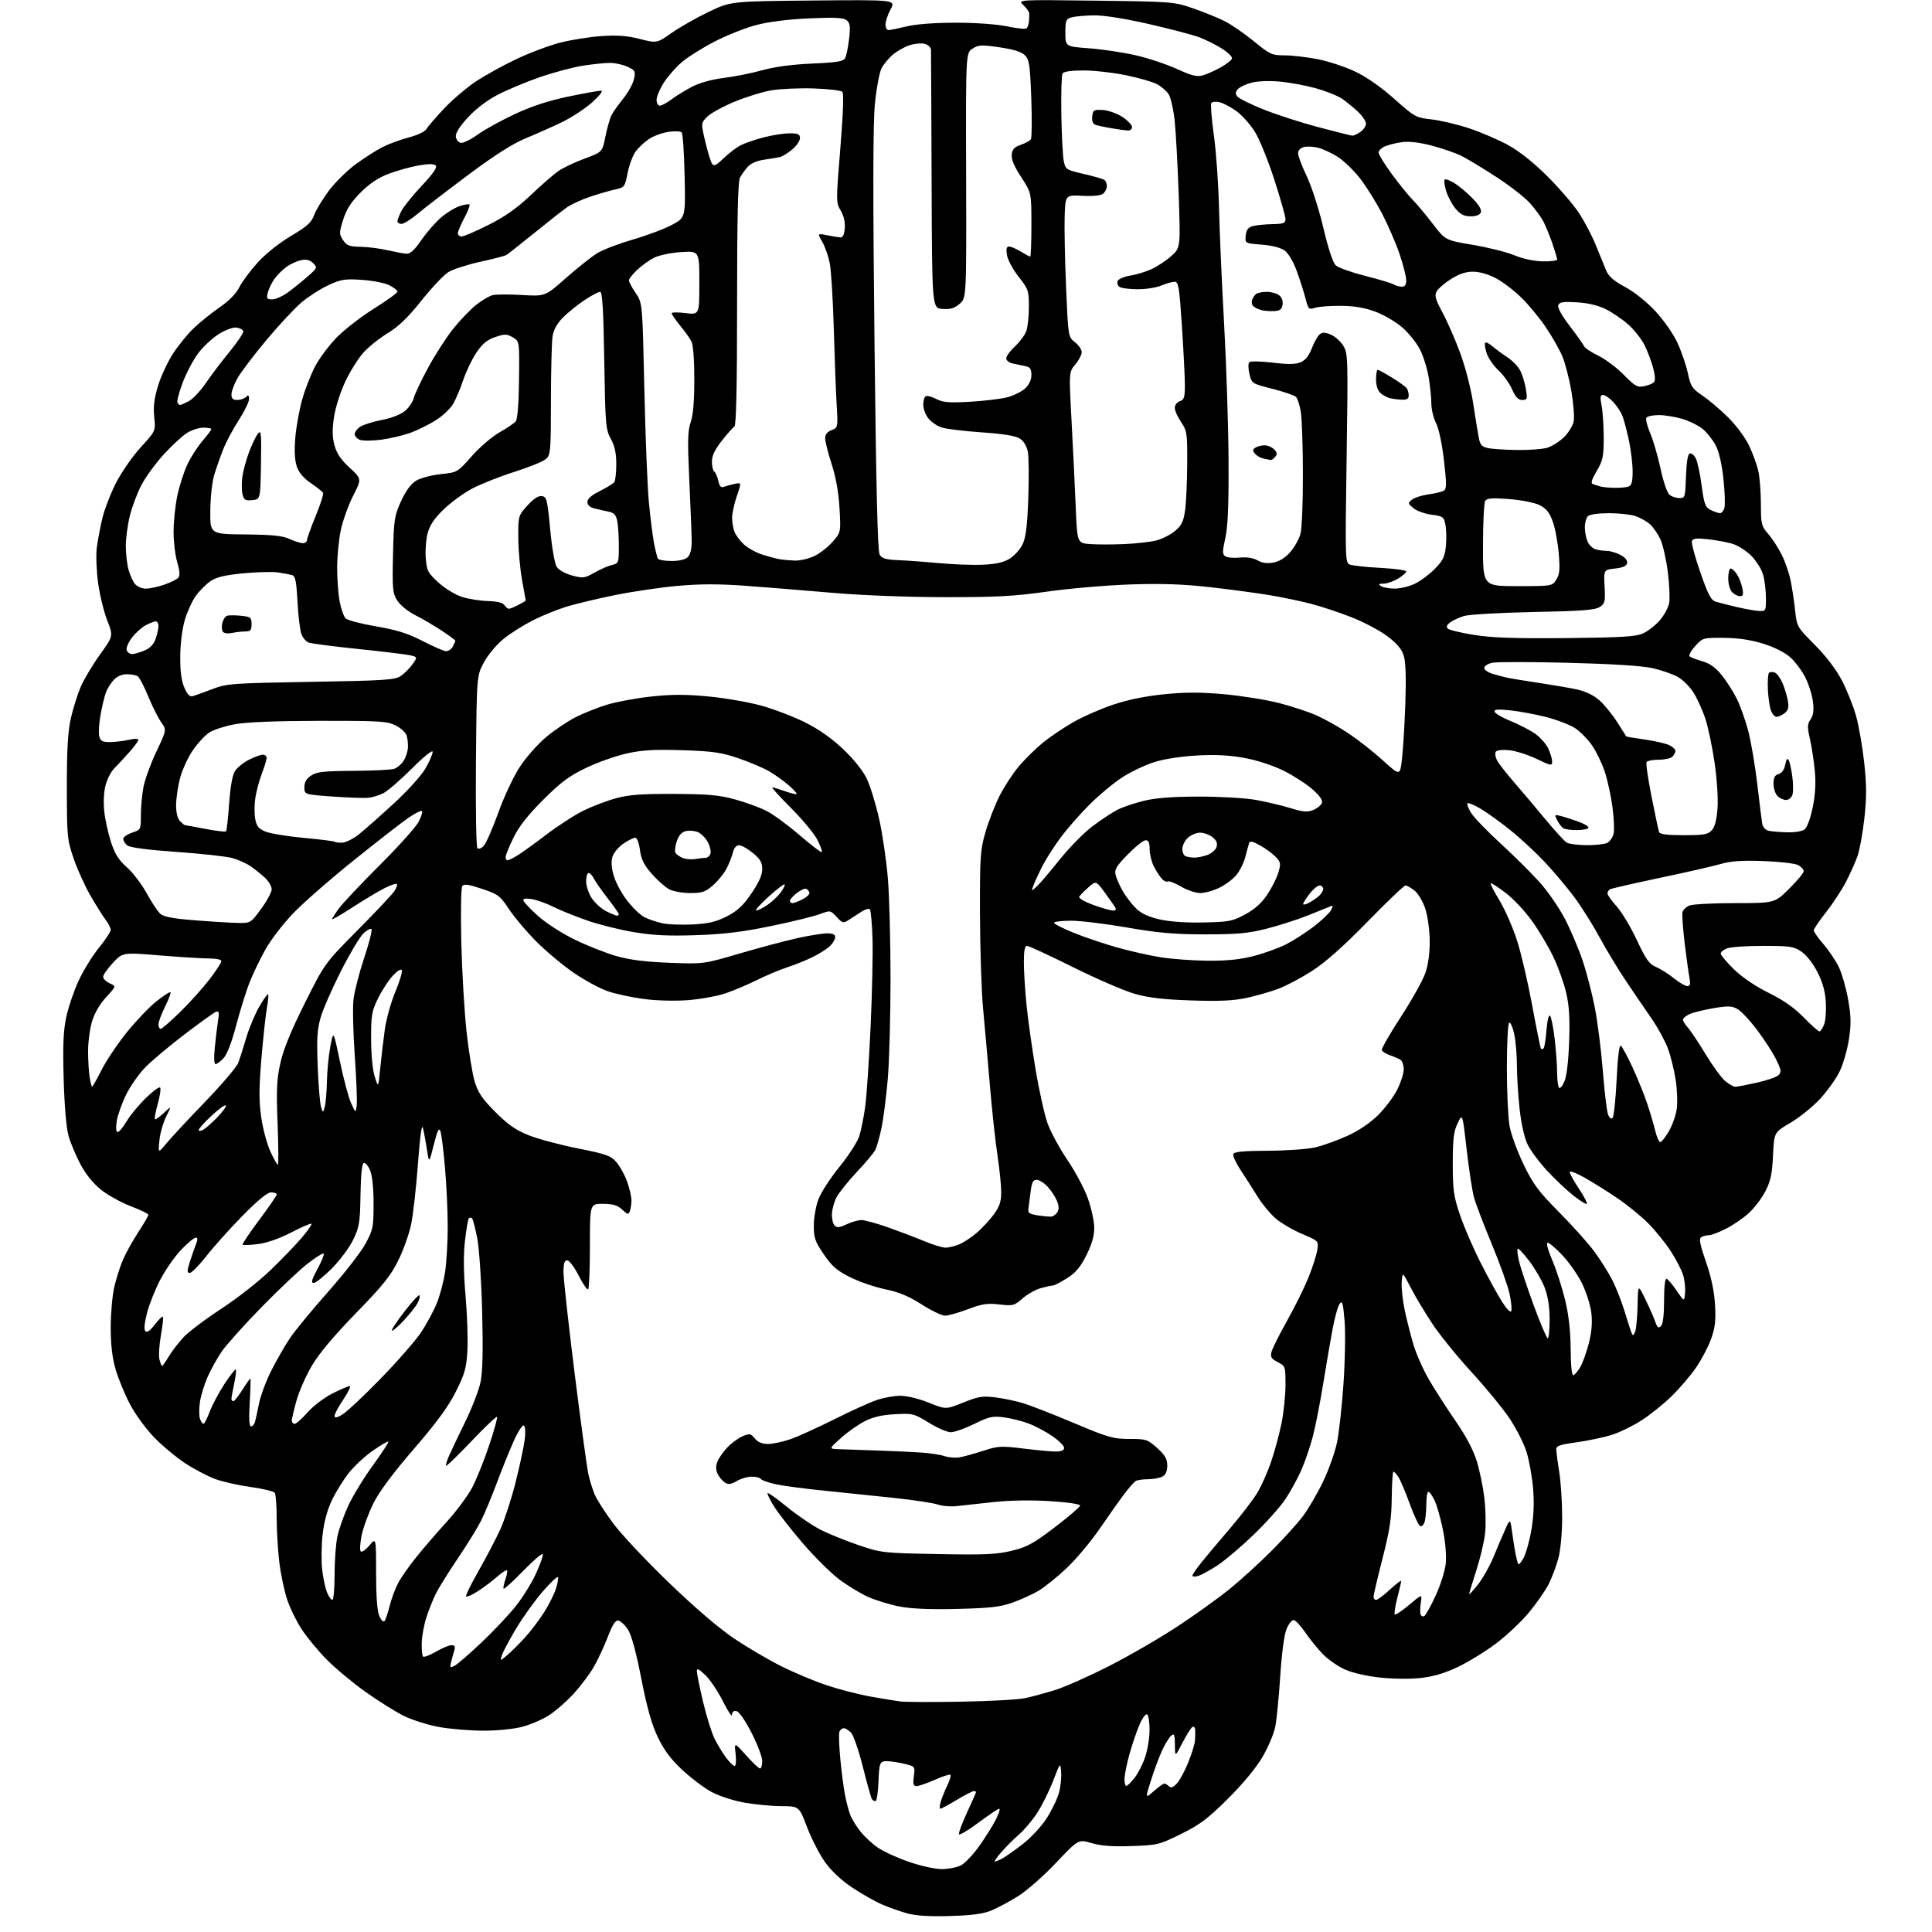 <?xml version="1.0" encoding="UTF-8" standalone="no"?>
<svg 
  version="1.1" 
  xmlns="http://www.w3.org/2000/svg" 
  xmlns:xlink="http://www.w3.org/1999/xlink" 
  xmlns:svg="http://www.w3.org/2000/svg"
  xmlns:rdf="http://www.w3.org/1999/02/22-rdf-syntax-ns#"
  xmlns:cc="http://creativecommons.org/ns#"
  xmlns:dc="http://purl.org/dc/elements/1.1/"
  viewBox="0 0 768 768"
  width="768"
  height="768"
>
<style>svg {background-color: white; }</style>"
<path stroke="none" fill="black" fill-rule="evenodd" d="M377.50,761.65C369.26,761.88 363.93,761.54 360.50,760.57C357.75,759.79 353.28,758.20 350.58,757.04C347.87,755.87 342.58,752.88 338.83,750.38C334.49,747.50 330.54,743.80 327.99,740.25C325.78,737.17 322.56,730.90 320.82,726.32C317.66,718.00 317.66,718.00 310.58,717.97C306.69,717.95 300.04,717.31 295.81,716.56C291.56,715.80 285.75,713.91 282.85,712.34C279.95,710.78 274.74,706.85 271.26,703.61C266.69,699.35 263.99,695.74 261.52,690.61C259.05,685.46 257.23,679.00 254.91,667.18C252.78,656.35 250.98,649.78 249.56,647.68C248.39,645.94 246.71,644.37 245.82,644.20C244.66,643.98 243.50,645.76 241.60,650.70C240.16,654.44 237.67,659.79 236.06,662.59C234.45,665.40 230.85,670.19 228.06,673.25C225.26,676.31 220.84,680.18 218.23,681.85C215.62,683.53 210.80,685.60 207.53,686.45C204.10,687.34 197.55,687.99 192.04,687.97C186.79,687.95 178.94,687.30 174.58,686.52C170.23,685.74 163.91,683.75 160.55,682.10C157.19,680.44 150.27,676.11 145.18,672.47C140.08,668.82 133.18,663.07 129.84,659.67C126.49,656.28 122.04,650.89 119.94,647.69C117.84,644.50 115.21,639.10 114.10,635.69C112.98,632.29 111.60,625.69 111.03,621.03C110.47,616.37 109.99,608.49 109.98,603.53C109.98,598.56 109.64,594.01 109.23,593.42C108.83,592.82 104.52,591.78 99.65,591.11C94.78,590.44 88.42,589.01 85.50,587.92C82.59,586.83 77.35,584.09 73.85,581.83C70.36,579.57 64.80,574.97 61.50,571.61C58.07,568.11 53.86,562.36 51.66,558.18C49.55,554.16 46.96,547.86 45.91,544.19C44.60,539.59 44.00,534.39 44.01,527.50C44.02,522.00 44.67,514.80 45.45,511.49C46.23,508.19 47.77,503.36 48.88,500.78C49.99,498.19 52.72,493.26 54.95,489.84C57.18,486.41 59.00,483.28 59.00,482.89C59.00,482.50 55.87,480.98 52.04,479.52C48.21,478.05 42.89,475.11 40.20,472.97C37.12,470.52 34.12,466.82 32.04,462.93C30.23,459.54 28.09,454.45 27.28,451.63C26.36,448.42 25.63,439.97 25.31,429.00C24.93,415.60 25.17,409.82 26.33,404.34C27.17,400.41 29.38,393.88 31.25,389.84C33.12,385.80 36.75,379.92 39.32,376.76C41.90,373.61 44.00,370.41 44.00,369.65C44.00,368.89 43.17,367.20 42.16,365.88C41.15,364.57 38.48,360.35 36.22,356.50C33.96,352.65 30.87,345.90 29.36,341.50C26.70,333.79 26.60,332.75 26.58,313.00C26.57,297.52 26.97,290.75 28.20,285.37C29.11,281.44 30.87,275.86 32.12,272.95C33.37,270.05 36.79,264.32 39.72,260.23C45.06,252.80 45.06,252.80 42.63,246.65C41.30,243.27 39.67,236.58 39.01,231.78C38.34,226.99 38.11,220.69 38.47,217.78C38.84,214.88 39.84,209.57 40.69,206.00C41.54,202.43 44.02,196.04 46.20,191.80C48.38,187.57 52.80,181.23 56.03,177.71C61.89,171.32 61.89,171.32 61.31,165.76C60.89,161.68 61.30,158.39 62.84,153.31C63.99,149.52 66.69,143.74 68.84,140.46C70.99,137.18 74.72,132.63 77.12,130.35C79.53,128.06 84.13,124.37 87.35,122.14C91.08,119.56 93.91,116.66 95.15,114.16C96.22,112.01 99.49,107.60 102.42,104.37C105.58,100.88 110.95,96.60 115.65,93.82C122.00,90.05 123.80,88.44 124.82,85.61C125.52,83.67 128.10,79.37 130.55,76.04C133.00,72.72 137.81,67.93 141.25,65.39C144.69,62.86 149.55,59.75 152.05,58.48C154.56,57.20 159.28,55.47 162.55,54.62C165.93,53.75 168.93,52.32 169.50,51.32C170.05,50.35 173.19,46.70 176.48,43.20C179.78,39.70 185.48,34.84 189.16,32.39C192.85,29.94 200.12,25.92 205.33,23.46C210.53,20.99 218.33,18.07 222.65,16.96C226.97,15.85 234.32,14.68 239.00,14.35C245.35,13.91 249.23,14.19 254.31,15.48C261.13,17.20 261.13,17.20 266.98,13.09C270.20,10.83 276.81,7.08 281.67,4.74C290.50,0.50 290.50,0.50 323.28,0.20C356.06,-0.10 356.06,-0.10 354.03,3.68C352.91,5.77 352.00,8.49 352.00,9.74C352.00,10.98 352.56,11.98 353.25,11.96C353.94,11.94 357.20,11.28 360.50,10.48C364.22,9.58 371.63,9.03 380.00,9.03C388.07,9.03 396.30,9.63 400.46,10.51C404.29,11.32 407.73,11.65 408.12,11.24C408.51,10.83 408.92,9.60 409.03,8.50C409.14,7.40 409.18,5.96 409.12,5.29C409.05,4.62 407.99,3.13 406.75,1.98C404.50,-0.13 404.50,-0.13 435.50,0.26C466.00,0.64 466.62,0.69 474.28,3.32C478.55,4.79 484.22,7.09 486.86,8.43C489.51,9.77 494.73,13.37 498.46,16.43C504.80,21.63 505.61,22.00 510.54,22.00C513.45,22.00 519.34,22.67 523.63,23.49C527.93,24.32 534.68,26.53 538.64,28.41C543.17,30.56 548.96,34.60 554.24,39.29C562.37,46.53 562.83,46.78 569.06,47.47C572.60,47.86 579.33,49.45 584.00,51.00C588.67,52.56 595.65,55.55 599.50,57.66C603.97,60.12 609.58,64.57 615.03,70.00C619.73,74.67 625.39,81.24 627.61,84.60C629.83,87.95 632.90,93.80 634.42,97.60C635.95,101.39 637.80,105.92 638.54,107.66C639.50,109.91 641.63,111.75 645.97,114.07C649.55,115.97 654.50,119.91 657.96,123.62C661.32,127.21 665.12,132.64 666.78,136.21C668.39,139.67 670.26,145.13 670.94,148.33C672.07,153.63 672.61,154.46 676.84,157.32C679.40,159.05 684.01,162.97 687.07,166.02C690.14,169.07 693.84,174.08 695.29,177.14C696.74,180.21 698.38,184.70 698.94,187.11C699.50,189.53 699.96,195.42 699.98,200.22C700.00,208.36 700.19,209.14 702.87,212.22C704.45,214.02 706.87,217.75 708.25,220.50C709.63,223.25 711.26,227.97 711.85,231.00C712.45,234.03 713.24,239.35 713.61,242.84C714.27,249.07 714.41,249.31 721.41,256.34C725.91,260.87 729.88,266.08 732.20,270.52C734.21,274.38 736.76,280.77 737.85,284.72C738.95,288.67 740.40,297.06 741.07,303.36C742.03,312.30 742.03,317.15 741.10,325.41C740.45,331.23 739.24,337.91 738.42,340.25C737.60,342.59 735.53,347.20 733.83,350.50C732.12,353.80 728.54,359.26 725.87,362.64C723.19,366.02 721.00,369.25 721.00,369.83C721.00,370.41 722.74,372.89 724.86,375.34C726.99,377.80 729.72,381.86 730.94,384.38C732.16,386.89 733.82,392.67 734.64,397.22C735.83,403.90 735.90,406.95 735.00,413.00C734.38,417.12 732.73,422.88 731.34,425.80C729.95,428.71 726.42,433.67 723.51,436.82C720.60,439.96 715.29,444.24 711.72,446.33C705.23,450.13 705.23,450.13 704.80,459.31C704.45,466.69 703.85,469.50 701.76,473.56C700.33,476.35 697.34,480.27 695.11,482.28C692.89,484.29 688.82,487.07 686.07,488.46C683.32,489.86 680.26,491.01 679.28,491.02C678.30,491.02 676.94,491.39 676.26,491.82C675.31,492.42 675.75,494.72 678.13,501.56C680.22,507.54 681.41,513.15 681.74,518.50C682.12,524.85 681.81,527.66 680.23,532.13C679.13,535.23 676.42,540.41 674.21,543.63C671.99,546.86 667.55,552.05 664.34,555.16C661.13,558.27 655.74,562.58 652.36,564.73C648.98,566.89 643.73,569.44 640.69,570.40C637.64,571.35 631.41,572.67 626.83,573.32C619.48,574.36 618.52,574.74 618.64,576.50C618.71,577.60 619.26,581.65 619.87,585.50C620.47,589.35 620.97,597.24 620.98,603.04C620.99,609.22 620.38,615.95 619.51,619.31C618.69,622.46 616.92,627.16 615.59,629.77C614.26,632.37 610.71,637.45 607.72,641.06C604.72,644.67 598.84,650.20 594.66,653.35C590.47,656.50 583.66,660.69 579.51,662.65C574.30,665.13 569.74,666.48 564.74,667.03C560.63,667.49 553.61,667.41 548.50,666.85C543.14,666.27 537.48,664.95 534.50,663.59C531.75,662.34 527.82,659.58 525.77,657.46C523.72,655.34 520.57,651.44 518.77,648.80C516.97,646.16 514.91,644.00 514.20,644.00C513.48,644.00 512.22,645.62 511.40,647.60C510.50,649.74 509.50,657.30 508.91,666.35C508.37,674.68 507.48,683.75 506.92,686.50C506.37,689.25 504.07,694.65 501.81,698.50C499.29,702.80 494.00,709.18 488.10,715.04C480.13,722.96 476.97,725.34 469.50,729.03C460.84,733.31 460.10,733.49 449.86,733.84C442.26,734.11 437.71,733.77 433.94,732.67C428.67,731.12 428.67,731.12 419.80,740.49C414.93,745.65 408.14,751.61 404.72,753.75C401.30,755.89 396.48,758.47 394.00,759.48C390.73,760.81 386.22,761.41 377.50,761.65zM374.30,742.99C376.94,742.99 380.40,742.33 382.00,741.50C383.59,740.68 386.89,737.19 389.33,733.75C391.76,730.31 394.72,725.59 395.90,723.25C397.08,720.91 397.66,719.00 397.20,719.00C396.73,719.00 393.02,721.50 388.94,724.54C384.86,727.59 381.38,729.65 381.20,729.11C381.02,728.57 382.48,724.67 384.44,720.43C386.40,716.19 388.00,712.56 388.00,712.36C388.00,712.16 387.57,712.00 387.05,712.00C386.53,712.00 383.49,713.57 380.30,715.50C377.11,717.42 374.19,719.00 373.82,719.00C373.45,719.00 373.50,717.76 373.95,716.25C374.39,714.74 375.56,711.82 376.56,709.76C377.55,707.71 378.12,705.79 377.83,705.50C377.54,705.21 374.75,706.10 371.63,707.49C368.50,708.87 365.22,710.00 364.34,710.00C363.05,710.00 362.84,709.23 363.27,706.05C363.80,702.10 363.80,702.10 358.60,700.94C355.75,700.30 352.53,699.94 351.46,700.15C349.75,700.47 349.46,701.50 349.21,708.26C349.05,712.52 348.51,716.00 348.02,716.00C347.52,716.00 346.86,715.59 346.55,715.09C346.24,714.59 344.66,708.90 343.03,702.46C341.40,696.01 339.31,689.89 338.38,688.87C337.45,687.84 336.13,687.00 335.45,687.00C334.77,687.00 333.97,687.63 333.67,688.41C333.38,689.18 333.54,694.02 334.03,699.16C334.52,704.30 335.36,710.75 335.89,713.50C336.42,716.25 337.35,719.80 337.96,721.39C338.56,722.99 340.37,725.95 341.98,727.97C343.58,730.00 346.69,732.90 348.89,734.42C351.08,735.94 356.62,738.49 361.19,740.08C365.83,741.69 371.62,742.98 374.30,742.99zM395.46,740.00C395.83,740.00 397.11,739.48 398.32,738.85C399.52,738.21 403.14,735.67 406.37,733.20C409.65,730.69 413.88,726.15 415.97,722.93C418.02,719.76 420.25,715.19 420.92,712.79C421.59,710.38 422.00,706.63 421.82,704.45C421.50,700.50 421.50,700.50 418.60,708.00C417.00,712.12 414.14,717.87 412.24,720.76C410.34,723.66 407.11,727.48 405.05,729.26C402.99,731.04 399.85,734.19 398.05,736.25C396.26,738.31 395.09,740.00 395.46,740.00zM458.64,712.01C460.52,710.36 462.41,709.00 462.83,709.00C463.26,709.00 464.09,709.49 464.68,710.08C465.46,710.86 466.35,710.54 467.83,708.95C468.96,707.74 470.99,703.99 472.34,700.62C473.69,697.25 474.89,693.38 475.01,692.00C475.12,690.62 475.17,688.69 475.11,687.69C475.05,686.70 474.54,686.17 473.98,686.51C473.42,686.86 471.64,689.70 470.03,692.82C467.10,698.50 467.10,698.50 467.05,693.63C467.01,689.54 466.77,688.95 465.59,689.93C464.81,690.57 463.22,693.12 462.06,695.60C460.90,698.07 458.88,703.45 457.58,707.56C455.20,715.03 455.20,715.03 458.64,712.01zM447.75,709.94C448.16,709.91 449.61,708.49 450.96,706.79C452.31,705.08 454.21,701.39 455.17,698.59C456.14,695.79 456.95,690.94 456.97,687.81C456.99,684.68 456.55,681.84 455.99,681.49C455.44,681.15 454.06,683.02 452.94,685.65C451.81,688.27 450.01,693.58 448.94,697.44C447.88,701.30 447.00,705.71 447.00,707.23C447.00,708.75 447.34,709.98 447.75,709.94zM302.13,703.00C302.61,703.00 303.00,701.68 303.00,700.06C303.00,698.44 301.09,693.38 298.75,688.82C296.25,683.94 293.78,680.38 292.75,680.19C291.60,679.97 291.00,680.48 290.99,681.68C290.99,682.68 289.38,680.30 287.43,676.39C285.48,672.48 282.34,667.78 280.44,665.94C277.84,663.42 277.00,663.02 277.00,664.31C277.00,665.25 278.12,670.74 279.48,676.51C280.84,682.28 282.92,688.91 284.09,691.25C285.27,693.59 287.32,696.96 288.67,698.75C290.01,700.54 291.52,702.00 292.03,702.00C292.55,702.00 292.72,699.90 292.42,697.25C291.87,692.50 291.87,692.50 296.57,697.75C299.15,700.64 301.65,703.00 302.13,703.00zM382.00,676.45C393.27,676.26 404.75,675.62 407.50,675.04C410.25,674.45 415.65,672.99 419.50,671.79C423.35,670.59 433.02,666.28 441.00,662.21C448.98,658.15 461.12,651.11 468.00,646.58C474.88,642.05 484.09,635.45 488.47,631.92C492.85,628.39 500.36,621.57 505.17,616.77C509.97,611.97 515.69,605.67 517.88,602.77C520.07,599.87 523.69,593.67 525.93,589.00C528.17,584.33 530.66,577.35 531.46,573.50C532.27,569.65 533.43,559.08 534.06,550.01C534.69,540.95 534.88,529.71 534.49,525.05C533.89,517.84 533.59,516.83 532.51,518.32C531.81,519.27 530.51,523.98 529.63,528.78C528.75,533.58 527.08,543.31 525.93,550.42C524.78,557.52 522.98,566.67 521.94,570.75C520.89,574.82 518.82,580.93 517.32,584.33C515.83,587.72 512.95,592.98 510.93,596.00C508.90,599.02 503.21,605.39 498.27,610.14C493.33,614.90 486.86,620.37 483.90,622.30C480.93,624.23 477.49,626.11 476.25,626.47C475.01,626.84 474.00,626.77 474.01,626.32C474.02,625.87 475.70,623.42 477.76,620.88C479.82,618.33 484.92,612.26 489.11,607.38C493.29,602.49 498.08,596.25 499.74,593.50C501.41,590.75 503.92,585.12 505.31,581.00C506.71,576.88 508.56,570.03 509.42,565.79C510.29,561.55 511.00,554.70 511.00,550.57C511.00,543.18 510.95,543.02 507.91,541.45C505.37,540.14 504.93,539.42 505.43,537.43C505.76,536.09 508.53,530.55 511.58,525.12C514.63,519.68 518.45,511.97 520.07,507.99C521.69,504.01 523.28,499.08 523.61,497.03C524.21,493.31 524.21,493.31 517.61,490.51C513.99,488.97 509.27,486.21 507.13,484.38C504.99,482.55 501.77,478.68 499.98,475.78C498.19,472.87 495.17,468.15 493.27,465.29C491.36,462.42 490.00,459.50 490.24,458.79C490.56,457.83 494.07,457.49 504.08,457.44C511.50,457.41 519.96,456.79 523.00,456.07C526.02,455.34 531.75,453.27 535.72,451.46C540.28,449.37 544.75,446.34 547.88,443.21C550.61,440.49 554.00,435.97 555.42,433.16C556.84,430.36 558.00,426.73 558.00,425.09C558.00,423.46 557.44,421.75 556.75,421.31C556.06,420.86 554.18,420.05 552.58,419.50C550.97,418.95 549.49,418.02 549.30,417.43C549.11,416.84 552.53,410.86 556.91,404.15C561.28,397.43 565.66,389.59 566.63,386.72C567.76,383.40 568.38,378.73 568.33,373.89C568.29,369.60 567.51,364.04 566.55,361.15C565.61,358.33 563.70,355.12 562.29,354.01C560.88,352.91 559.26,352.00 558.69,352.00C558.12,352.00 551.32,358.49 543.58,366.42C534.13,376.10 526.94,382.49 521.71,385.86C517.42,388.63 511.35,391.86 508.21,393.04C505.07,394.22 499.35,395.86 495.50,396.69C490.28,397.81 484.68,398.06 473.50,397.69C462.36,397.31 456.57,396.63 451.00,395.04C446.88,393.86 435.85,389.09 426.50,384.44C417.15,379.79 408.94,375.99 408.25,375.99C407.38,376.00 407.00,377.95 407.00,382.39C407.00,385.91 407.46,393.45 408.02,399.14C408.58,404.84 410.21,416.48 411.64,425.00C413.06,433.52 415.23,443.27 416.46,446.65C417.68,450.04 421.23,456.56 424.35,461.15C427.47,465.74 431.13,472.65 432.49,476.50C433.85,480.35 434.97,485.57 434.98,488.09C434.99,491.26 434.03,494.61 431.87,498.94C429.50,503.69 427.64,505.91 424.17,508.10C421.66,509.70 419.13,511.00 418.55,511.01C417.97,511.01 415.80,511.48 413.72,512.06C411.65,512.64 408.39,514.48 406.48,516.15C403.21,519.02 402.68,519.16 397.26,518.54C392.47,517.99 390.36,518.31 384.73,520.44C381.00,521.85 376.92,523.00 375.65,523.00C374.39,523.00 370.21,520.99 366.36,518.52C361.27,515.27 357.34,513.63 351.93,512.51C347.84,511.67 341.57,509.52 338.00,507.74C332.72,505.11 330.75,503.40 327.50,498.66C323.99,493.53 323.50,492.11 323.50,487.16C323.50,484.01 324.34,479.33 325.38,476.62C326.42,473.93 330.17,468.17 333.71,463.81C337.26,459.46 340.78,454.01 341.54,451.70C342.30,449.39 343.38,444.02 343.95,439.76C344.51,435.50 345.47,421.25 346.08,408.08C346.68,394.90 347.03,379.19 346.84,373.15C346.65,367.10 346.18,361.84 345.78,361.45C345.39,361.05 343.92,361.47 342.53,362.36C341.14,363.26 338.89,364.72 337.54,365.59C335.19,367.11 334.95,367.05 332.58,364.49C330.10,361.81 330.07,361.81 325.79,363.41C323.43,364.29 314.75,366.42 306.50,368.12C295.27,370.45 287.81,371.36 276.82,371.74C265.67,372.12 259.67,371.83 251.89,370.53C246.25,369.59 237.78,367.46 233.07,365.79C228.36,364.13 222.45,361.74 219.94,360.47C217.44,359.20 213.73,357.85 211.69,357.47C209.38,357.04 208.00,357.16 208.00,357.81C208.00,358.38 210.59,361.16 213.75,364.00C217.04,366.95 223.35,371.03 228.50,373.53C233.45,375.93 240.88,378.87 245.00,380.05C250.30,381.57 256.48,382.35 266.07,382.72C279.64,383.25 279.64,383.25 293.93,379.06C301.79,376.75 312.10,374.01 316.86,372.95C321.61,371.90 326.96,371.03 328.75,371.02C330.98,371.01 332.00,371.47 332.00,372.50C332.00,373.32 331.12,374.88 330.03,375.97C328.95,377.05 325.92,379.01 323.28,380.33C320.65,381.65 316.02,383.52 313.00,384.50C309.98,385.48 304.53,387.77 300.89,389.58C297.25,391.40 291.60,393.79 288.32,394.89C285.04,396.00 278.33,397.20 273.42,397.58C268.17,397.97 260.90,397.78 255.82,397.10C251.05,396.47 244.64,395.08 241.56,394.02C238.48,392.96 232.49,389.72 228.23,386.82C223.98,383.92 217.33,378.38 213.45,374.52C209.57,370.66 204.62,364.83 202.45,361.57C198.76,356.02 198.05,355.48 191.56,353.32C186.15,351.51 184.42,351.28 183.75,352.25C183.27,352.94 183.10,362.95 183.37,374.50C183.65,386.05 184.58,402.02 185.45,410.00C186.32,417.98 187.79,426.98 188.71,430.00C190.04,434.37 191.73,436.85 196.94,442.07C202.00,447.12 205.05,449.25 210.24,451.31C213.95,452.78 222.73,455.13 229.74,456.52C241.04,458.77 242.79,459.39 245.04,461.99C246.43,463.60 248.35,467.07 249.29,469.71C250.24,472.34 251.01,475.70 251.00,477.17C251.00,478.64 250.72,480.57 250.37,481.47C249.82,482.91 249.45,482.83 247.33,480.84C245.48,479.11 243.72,478.57 239.71,478.54C234.50,478.50 234.50,478.50 234.50,495.16C234.50,504.32 234.19,512.12 233.82,512.51C233.44,512.89 231.75,510.46 230.05,507.10C228.36,503.75 226.30,501.00 225.49,501.00C224.38,501.00 224.00,502.22 224.00,505.80C224.00,508.44 226.00,526.55 228.44,546.05C230.88,565.55 233.33,583.53 233.89,586.01C234.44,588.49 235.57,592.13 236.40,594.10C237.22,596.07 240.54,601.24 243.77,605.59C246.99,609.94 257.03,620.61 266.07,629.30C276.45,639.29 286.00,647.45 292.00,651.46C297.23,654.96 305.62,659.88 310.67,662.40C315.71,664.92 323.81,668.31 328.67,669.93C333.52,671.55 341.32,673.56 346.00,674.40C350.68,675.24 356.07,676.13 358.00,676.37C359.93,676.61 370.73,676.65 382.00,676.45zM180.80,662.11C181.93,661.50 186.72,657.35 191.43,652.89C196.15,648.43 202.27,641.93 205.03,638.46C207.80,634.98 211.42,629.14 213.08,625.48C214.75,621.81 215.95,618.36 215.77,617.80C215.58,617.25 212.11,620.21 208.04,624.39C203.98,628.57 200.45,631.79 200.21,631.54C199.97,631.30 200.27,629.66 200.89,627.89C201.50,626.12 201.80,624.46 201.54,624.20C201.28,623.95 199.44,625.16 197.46,626.90C195.48,628.64 192.04,631.21 189.83,632.61C187.62,634.00 185.57,634.90 185.28,634.61C184.98,634.32 187.26,629.67 190.33,624.29C193.40,618.90 197.27,611.49 198.94,607.81C200.60,604.13 203.30,595.80 204.94,589.31C206.57,582.81 208.21,575.20 208.57,572.38C208.96,569.34 208.82,567.01 208.24,566.65C207.69,566.31 205.88,569.10 204.21,572.85C202.53,576.59 199.49,584.12 197.46,589.58C195.42,595.04 192.62,601.75 191.24,604.50C189.86,607.25 185.70,614.00 181.98,619.50C178.27,625.00 174.34,631.30 173.25,633.50C172.16,635.70 170.49,639.89 169.54,642.81C168.58,645.73 167.73,650.31 167.65,652.98C167.57,655.65 167.80,658.13 168.17,658.50C168.54,658.87 170.83,658.01 173.26,656.59C175.69,655.16 178.48,654.00 179.45,654.00C180.84,654.00 181.08,654.50 180.54,656.25C180.15,657.49 179.59,659.56 179.28,660.86C178.78,662.98 178.93,663.11 180.80,662.11zM201.63,657.95C203.22,656.60 206.37,653.48 208.63,651.00C210.89,648.52 214.31,644.02 216.23,641.00C218.14,637.98 220.26,633.81 220.93,631.74C221.61,629.67 222.01,627.53 221.83,626.98C221.64,626.43 218.87,629.02 215.67,632.74C212.46,636.46 207.68,643.13 205.04,647.57C202.41,652.01 199.91,656.71 199.49,658.02C198.74,660.40 198.74,660.40 201.63,657.95zM152.84,644.41C153.26,643.91 154.17,641.25 154.85,638.50C155.54,635.75 157.02,631.70 158.15,629.50C159.28,627.30 162.57,622.58 165.46,619.00C168.34,615.42 173.83,609.07 177.65,604.87C181.47,600.68 185.98,594.60 187.68,591.37C189.38,588.14 192.42,580.60 194.42,574.62C196.43,568.63 197.84,563.51 197.57,563.24C197.29,562.96 192.72,567.31 187.40,572.90C182.08,578.49 177.55,582.88 177.32,582.66C177.10,582.43 177.69,580.50 178.65,578.37C179.60,576.24 182.50,570.15 185.10,564.84C187.70,559.52 190.36,552.56 191.03,549.37C191.86,545.34 192.06,536.86 191.67,521.54C191.36,509.11 190.50,496.33 189.71,492.23C188.93,488.23 188.00,484.67 187.65,484.31C187.29,483.96 186.73,483.94 186.40,484.27C186.06,484.60 185.36,488.62 184.84,493.19C184.18,498.90 184.26,505.78 185.07,515.19C185.73,522.71 186.05,532.50 185.80,536.93C185.40,543.88 184.76,546.13 181.18,553.25C178.17,559.22 173.57,565.50 164.50,576.00C156.31,585.49 150.77,592.92 148.48,597.50C146.55,601.35 144.44,607.07 143.79,610.22C143.13,613.36 142.96,616.29 143.40,616.72C143.84,617.15 145.39,616.08 146.85,614.34C149.50,611.17 149.50,611.17 149.50,625.34C149.50,634.69 149.94,640.49 150.79,642.41C151.50,644.01 152.42,644.91 152.84,644.41zM566.21,642.37C566.79,642.01 568.81,638.36 570.71,634.24C572.61,630.13 574.41,624.42 574.71,621.54C575.03,618.45 574.57,612.98 573.58,608.11C572.67,603.59 571.18,598.34 570.27,596.45C569.37,594.55 568.26,593.00 567.81,593.00C567.37,593.00 566.99,595.14 566.99,597.75C566.98,600.36 566.70,603.53 566.36,604.79C566.02,606.05 565.24,606.91 564.62,606.71C564.01,606.51 562.13,602.55 560.44,597.92C558.76,593.29 556.74,588.49 555.95,587.25C555.16,586.01 554.25,585.00 553.92,585.00C553.60,585.00 553.29,589.61 553.24,595.25C553.17,603.54 552.47,608.18 549.58,619.48C547.61,627.17 546.00,634.04 546.00,634.73C546.00,635.43 546.46,636.00 547.02,636.00C547.58,636.00 550.06,634.14 552.52,631.87C554.99,629.60 557.00,628.08 557.00,628.48C557.00,628.88 556.30,631.91 555.44,635.22C554.59,638.52 554.14,641.47 554.44,641.77C554.74,642.07 557.31,640.36 560.16,637.96C565.33,633.61 565.33,633.61 564.80,637.05C564.51,638.95 564.47,641.07 564.72,641.76C564.97,642.45 565.64,642.72 566.21,642.37zM380.50,639.57C369.64,639.83 362.25,639.52 357.50,638.60C353.65,637.85 348.02,636.12 345.00,634.76C341.98,633.40 336.79,630.24 333.49,627.74C330.18,625.24 323.70,618.80 319.09,613.43C314.48,608.06 309.36,601.49 307.70,598.83C306.04,596.16 304.89,593.78 305.14,593.53C305.39,593.28 308.92,595.80 312.98,599.12C317.05,602.44 323.03,606.50 326.27,608.14C329.52,609.77 336.29,612.52 341.33,614.23C350.30,617.28 351.00,617.36 372.79,617.77C391.63,618.13 396.19,617.92 402.21,616.45C408.30,614.96 410.80,613.59 419.31,607.10C424.79,602.92 429.32,599.05 429.38,598.50C429.45,597.92 424.47,597.18 417.50,596.73C410.02,596.26 401.55,596.39 395.00,597.09C389.23,597.70 382.59,598.43 380.26,598.70C377.92,598.98 374.57,598.70 372.81,598.08C371.05,597.47 363.28,596.29 355.55,595.46C347.82,594.63 335.20,593.32 327.50,592.55C319.80,591.78 311.14,590.63 308.26,589.99C305.38,589.36 302.76,588.42 302.45,587.92C302.14,587.41 300.52,587.00 298.85,587.00C297.18,587.00 294.49,587.78 292.88,588.73C290.66,590.04 289.53,590.20 288.23,589.38C287.28,588.79 285.97,587.27 285.33,586.00C284.52,584.41 284.47,582.90 285.14,581.10C285.68,579.67 287.50,577.07 289.19,575.32C290.88,573.57 293.62,571.57 295.28,570.89C297.99,569.76 298.47,569.86 300.05,571.82C301.25,573.29 302.93,574.00 305.25,574.00C307.14,574.00 311.12,573.16 314.09,572.14C317.07,571.11 324.90,567.57 331.50,564.26C338.10,560.95 345.75,557.48 348.50,556.54C351.25,555.61 355.50,554.84 357.94,554.84C360.46,554.84 365.31,556.01 369.19,557.58C376.00,560.32 376.00,560.32 382.92,557.53C388.88,555.13 390.62,554.85 395.52,555.46C398.65,555.85 403.53,556.85 406.35,557.68C409.18,558.50 418.34,562.06 426.69,565.59C440.53,571.43 442.51,572.00 448.94,572.00C455.64,572.00 456.19,572.18 460.00,575.62C463.15,578.47 464.00,579.94 464.00,582.58C464.00,584.87 463.39,586.26 462.07,586.96C461.00,587.53 458.41,588.01 456.32,588.02C454.22,588.02 451.99,588.36 451.37,588.77C450.75,589.17 448.71,591.52 446.83,594.00C444.96,596.48 440.60,602.64 437.14,607.70C433.68,612.76 427.77,619.81 423.99,623.37C420.22,626.92 415.16,631.00 412.74,632.41C410.32,633.83 405.68,635.93 402.42,637.09C397.60,638.79 393.51,639.26 380.50,639.57zM132.12,636.00C132.60,636.00 133.00,631.52 133.00,626.05C133.00,620.58 133.50,613.71 134.11,610.80C134.72,607.88 136.68,602.35 138.46,598.50C140.24,594.65 144.64,587.45 148.24,582.50C151.83,577.55 154.60,573.31 154.38,573.08C154.17,572.85 151.45,574.42 148.34,576.57C145.23,578.71 140.88,582.72 138.69,585.48C136.49,588.24 133.42,593.20 131.87,596.51C130.03,600.40 128.75,605.24 128.21,610.29C127.75,614.56 127.69,620.77 128.08,624.07C128.47,627.38 129.34,631.41 130.02,633.04C130.69,634.67 131.64,636.00 132.12,636.00zM587.49,629.89C589.40,627.48 592.18,622.58 593.65,619.00C595.12,615.42 597.23,610.48 598.34,608.00C600.35,603.50 600.35,603.50 601.23,610.00C601.71,613.58 602.44,617.85 602.85,619.50C603.60,622.50 603.60,622.50 605.37,619.82C606.34,618.35 607.81,613.40 608.63,608.82C609.66,603.09 609.91,597.86 609.45,592.00C609.08,587.33 607.92,580.71 606.86,577.29C605.81,573.88 602.74,567.81 600.03,563.79C597.33,559.78 590.57,551.55 585.02,545.50C579.46,539.45 572.51,530.90 569.57,526.50C566.63,522.10 562.71,515.58 560.86,512.00C557.50,505.50 557.50,505.50 557.20,509.58C557.04,511.82 557.56,516.83 558.37,520.70C559.18,524.57 560.77,530.84 561.90,534.62C563.03,538.40 565.88,544.77 568.23,548.76C570.58,552.75 575.29,560.06 578.71,565.01C582.67,570.74 585.68,576.45 587.02,580.75C588.17,584.46 589.54,591.10 590.06,595.50C590.58,599.90 590.71,606.20 590.35,609.50C589.99,612.80 588.41,619.46 586.85,624.30C585.28,629.13 584.00,633.36 584.00,633.69C584.00,634.01 585.57,632.31 587.49,629.89zM381.50,579.31C383.15,579.02 387.37,577.84 390.88,576.71C396.77,574.79 397.98,574.73 406.88,575.83C412.17,576.48 417.96,577.01 419.75,577.01C421.92,577.00 423.00,576.52 423.00,575.55C423.00,574.75 420.90,572.65 418.34,570.89C415.78,569.13 411.56,566.88 408.97,565.90C406.37,564.91 401.93,563.79 399.11,563.42C394.56,562.82 393.20,563.12 387.28,566.04C383.59,567.85 379.40,569.33 377.96,569.33C376.52,569.33 372.59,567.63 369.22,565.55C363.35,561.93 362.80,561.79 355.80,562.17C350.70,562.44 347.08,563.27 343.80,564.93C341.21,566.24 336.94,569.24 334.30,571.61C329.50,575.91 329.50,575.91 333.00,576.06C334.93,576.14 341.68,576.37 348.00,576.58C354.32,576.78 362.43,577.15 366.00,577.39C369.57,577.63 373.85,578.28 375.50,578.84C377.15,579.39 379.85,579.61 381.50,579.31zM99.79,567.00C100.38,567.00 101.09,566.21 101.36,565.25C101.64,564.29 102.36,560.98 102.97,557.90C103.58,554.83 105.76,548.98 107.81,544.90C109.86,540.83 113.19,535.02 115.22,532.00C117.24,528.98 124.09,520.65 130.43,513.50C136.78,506.35 143.44,497.80 145.23,494.50C148.30,488.86 148.50,487.90 148.50,478.50C148.50,472.22 147.98,467.28 147.11,465.21C146.35,463.40 145.23,462.09 144.61,462.30C143.89,462.54 143.43,466.99 143.30,474.97C143.12,486.12 142.84,487.80 140.36,492.89C138.86,495.97 135.05,501.09 131.89,504.25C128.74,507.41 125.49,510.00 124.68,510.00C123.55,510.00 123.91,508.67 126.20,504.44C127.86,501.38 128.97,498.64 128.67,498.34C128.37,498.03 125.51,499.81 122.31,502.28C119.12,504.76 110.85,512.57 103.94,519.64C97.03,526.71 89.92,534.65 88.12,537.28C86.33,539.91 83.81,544.44 82.52,547.36C81.23,550.28 79.86,554.72 79.49,557.23C79.11,559.75 79.10,562.75 79.47,563.90C79.84,565.06 80.46,566.00 80.85,566.00C81.25,566.00 82.36,563.86 83.33,561.25C84.30,558.64 86.93,553.68 89.18,550.22C91.43,546.77 93.48,544.15 93.73,544.40C93.99,544.65 93.70,547.17 93.10,549.98C92.49,552.80 92.00,555.53 92.00,556.05C92.00,556.57 92.34,557.00 92.75,557.00C93.16,557.00 94.78,554.97 96.34,552.50C97.90,550.02 99.33,548.00 99.51,548.00C99.69,548.00 99.58,552.27 99.27,557.50C98.89,563.98 99.05,567.00 99.79,567.00zM117.12,566.00C117.74,566.00 120.05,563.95 122.25,561.45C124.46,558.94 128.89,555.57 132.10,553.95C135.31,552.33 138.42,551.00 139.00,551.00C139.58,551.00 138.47,553.36 136.53,556.24C134.59,559.12 133.00,562.07 133.00,562.79C133.00,563.78 133.78,563.66 136.09,562.31C137.78,561.31 144.65,554.88 151.34,548.00C158.04,541.12 165.30,532.80 167.47,529.51C169.65,526.21 172.45,520.99 173.70,517.89C174.95,514.80 176.42,509.17 176.96,505.39C177.51,501.60 177.97,493.69 177.98,487.80C177.99,481.92 177.51,471.40 176.91,464.41C176.32,457.43 175.49,450.79 175.07,449.66C174.49,448.08 173.88,449.32 172.44,455.05C170.56,462.50 170.56,462.50 169.72,457.00C169.26,453.98 168.56,450.15 168.15,448.50C167.66,446.48 167.01,451.08 166.14,462.67C165.44,472.11 164.22,482.91 163.44,486.67C162.66,490.43 160.37,496.88 158.34,501.00C155.32,507.13 152.24,510.97 141.49,522.00C132.82,530.90 126.87,537.99 124.02,542.81C121.64,546.84 118.86,553.13 117.85,556.79C116.83,560.46 116.00,564.03 116.00,564.73C116.00,565.43 116.51,566.00 117.12,566.00zM625.46,546.68C626.02,546.49 627.26,545.01 628.21,543.39C629.15,541.76 630.67,537.54 631.58,534.00C632.69,529.66 633.02,525.77 632.60,522.04C632.25,518.99 630.62,513.73 628.97,510.35C627.32,506.97 623.82,501.90 621.18,499.10C618.55,496.29 615.88,494.00 615.24,494.00C614.54,494.00 615.26,496.75 617.06,500.98C618.69,504.81 620.98,511.90 622.15,516.73C623.59,522.67 624.30,528.97 624.36,536.26C624.42,543.07 624.82,546.89 625.46,546.68zM64.44,543.00C64.66,543.00 65.84,541.31 67.07,539.25C68.30,537.19 70.93,533.75 72.91,531.62C74.88,529.48 81.67,524.36 88.00,520.23C94.43,516.03 103.18,509.14 107.85,504.61C112.44,500.15 118.01,494.34 120.22,491.71C122.44,489.08 124.05,486.71 123.80,486.46C123.55,486.21 119.94,487.77 115.78,489.92C111.06,492.36 106.10,494.09 102.57,494.53C99.45,494.92 96.71,495.04 96.46,494.79C96.21,494.54 99.15,490.13 103.00,485.00C106.85,479.86 110.00,475.28 110.00,474.83C110.00,474.37 109.00,474.00 107.77,474.00C106.29,474.00 102.52,477.07 96.45,483.25C91.45,488.34 84.99,495.54 82.09,499.25C79.19,502.96 76.21,506.00 75.46,506.00C74.31,506.00 74.31,505.32 75.42,501.75C76.16,499.41 77.25,496.26 77.85,494.75C78.67,492.70 78.66,492.00 77.79,492.00C77.15,492.00 74.58,494.14 72.06,496.75C69.55,499.36 65.82,504.71 63.76,508.62C61.70,512.54 59.30,518.56 58.42,521.99C57.39,526.02 57.17,528.57 57.80,529.20C58.43,529.83 59.74,528.89 61.52,526.56C63.04,524.57 64.49,523.15 64.74,523.41C65.00,523.66 64.65,527.00 63.96,530.82C63.28,534.63 63.02,538.94 63.38,540.38C63.74,541.82 64.22,543.00 64.44,543.00zM615.25,531.99C615.66,532.00 616.00,528.63 616.00,524.51C616.00,519.54 615.35,515.32 614.07,511.95C613.01,509.16 610.27,504.39 607.98,501.36C605.69,498.33 603.58,496.09 603.28,496.39C602.99,496.68 603.28,499.08 603.93,501.71C604.58,504.35 607.23,512.23 609.81,519.24C612.39,526.25 614.84,531.98 615.25,531.99zM650.11,528.99C650.49,527.62 650.88,522.90 650.98,518.50C651.15,510.50 651.15,510.50 654.06,516.47C655.65,519.75 657.42,523.77 657.99,525.41C658.81,527.77 659.28,528.12 660.26,527.13C661.06,526.33 661.50,522.72 661.50,516.95C661.50,511.43 661.88,508.12 662.50,508.33C663.05,508.51 664.85,510.64 666.50,513.08C669.50,517.50 669.50,517.50 669.83,514.00C670.02,512.08 669.68,508.89 669.09,506.92C668.51,504.96 666.29,500.66 664.16,497.37C662.04,494.08 657.96,489.05 655.10,486.19C652.24,483.33 646.66,478.81 642.70,476.14C638.74,473.47 632.91,469.83 629.75,468.05C626.59,466.27 624.00,465.31 624.00,465.92C624.00,466.53 625.64,469.51 627.65,472.53C629.66,475.56 631.07,478.26 630.78,478.55C630.50,478.83 628.07,477.33 625.38,475.20C622.70,473.07 617.97,468.59 614.88,465.25C611.79,461.90 608.33,457.22 607.19,454.83C605.96,452.26 604.69,446.57 604.06,440.79C603.48,435.45 603.00,427.71 603.00,423.59C603.00,419.47 602.51,413.82 601.92,411.04C601.32,408.26 600.42,406.24 599.92,406.55C599.41,406.86 599.00,414.88 599.00,424.38C599.00,433.87 599.48,444.30 600.06,447.57C600.65,450.83 603.14,457.68 605.61,462.80C609.43,470.73 611.51,473.53 619.70,481.80C624.99,487.13 631.32,494.20 633.77,497.50C636.21,500.80 639.47,505.99 641.01,509.04C642.55,512.08 644.82,517.93 646.04,522.04C647.27,526.14 648.53,529.95 648.85,530.49C649.16,531.03 649.73,530.36 650.11,528.99zM155.82,529.00C155.31,529.00 157.50,525.61 160.69,521.47C163.87,517.33 166.63,514.38 166.81,514.92C166.98,515.45 166.60,516.88 165.95,518.09C165.30,519.30 162.97,522.25 160.76,524.64C158.55,527.04 156.33,529.00 155.82,529.00zM600.78,521.11C601.04,520.35 600.70,517.20 600.03,514.11C599.35,511.03 596.18,502.20 592.99,494.50C589.79,486.80 586.62,478.48 585.94,476.00C585.25,473.52 583.95,464.98 583.03,457.00C581.37,442.50 581.37,442.50 579.44,446.50C577.86,449.77 577.51,452.70 577.50,462.50C577.50,473.09 577.84,475.50 580.38,483.00C581.96,487.68 585.66,496.23 588.59,502.00C591.52,507.77 595.36,514.75 597.11,517.50C599.09,520.60 600.49,521.97 600.78,521.11zM375.78,495.96C377.04,495.98 379.55,495.38 381.35,494.63C383.16,493.87 386.38,491.73 388.49,489.88C390.61,488.02 393.62,484.74 395.17,482.60C397.34,479.61 398.00,477.58 398.00,473.89C398.00,471.24 397.33,464.67 396.51,459.29C395.69,453.91 394.34,441.40 393.50,431.50C392.66,421.60 391.44,407.88 390.80,401.00C390.15,394.12 389.60,377.25 389.56,363.50C389.50,340.40 389.67,337.91 391.76,330.71C393.00,326.42 395.55,319.90 397.42,316.21C399.30,312.52 402.78,307.22 405.17,304.44C407.55,301.65 411.75,297.53 414.50,295.28C417.25,293.03 422.65,289.37 426.50,287.15C430.35,284.94 437.55,281.77 442.50,280.11C448.36,278.15 455.45,276.71 462.82,275.97C471.23,275.13 477.34,275.13 486.65,275.97C493.53,276.60 503.29,278.16 508.33,279.44C513.37,280.73 520.13,282.95 523.35,284.38C526.56,285.81 532.27,289.02 536.04,291.52C539.80,294.03 545.94,298.85 549.69,302.25C556.50,308.43 556.50,308.43 557.28,301.97C557.72,298.41 558.32,288.54 558.63,280.03C559.00,269.82 558.80,263.29 558.05,260.79C557.23,258.04 555.44,255.89 551.53,252.93C548.56,250.69 542.17,247.30 537.32,245.39C532.47,243.47 525.12,241.04 521.00,239.98C516.88,238.91 509.45,237.37 504.50,236.55C499.55,235.73 488.98,234.31 481.00,233.41C470.40,232.21 461.93,231.91 449.50,232.32C440.15,232.63 425.30,233.90 416.50,235.14C403.23,237.02 396.23,237.40 375.50,237.38C360.69,237.36 342.55,236.66 331.00,235.66C320.27,234.73 304.81,233.48 296.63,232.88C285.90,232.09 278.36,232.09 269.52,232.88C262.78,233.48 251.53,235.13 244.52,236.55C237.51,237.97 228.78,240.06 225.13,241.18C221.49,242.31 215.55,244.71 211.95,246.53C208.35,248.34 203.18,251.58 200.45,253.74C197.63,255.97 194.21,259.99 192.50,263.08C189.50,268.50 189.50,268.50 189.20,302.40C189.03,321.04 189.29,336.69 189.77,337.17C190.27,337.67 191.38,337.24 192.35,336.17C193.28,335.14 195.89,329.16 198.14,322.90C200.47,316.44 204.19,308.55 206.74,304.69C209.21,300.94 213.92,295.64 217.21,292.91C220.49,290.18 225.72,286.66 228.84,285.08C231.95,283.51 237.54,281.29 241.26,280.14C244.98,279.00 252.90,277.53 258.85,276.88C267.04,276.00 272.59,275.99 281.59,276.85C288.14,277.47 297.55,279.10 302.50,280.46C307.45,281.82 315.24,284.79 319.82,287.05C325.35,289.79 330.45,293.35 335.04,297.68C339.19,301.59 342.96,306.26 344.47,309.36C345.87,312.20 348.11,319.47 349.47,325.51C350.82,331.56 352.39,342.30 352.96,349.40C353.53,356.49 354.00,374.35 354.00,389.09C354.00,403.83 353.51,421.65 352.92,428.70C352.33,435.74 351.20,444.57 350.42,448.32C349.64,452.06 348.49,456.08 347.87,457.25C347.25,458.41 343.92,462.36 340.47,466.03C337.03,469.70 333.44,474.19 332.50,476.00C331.56,477.82 330.75,480.81 330.70,482.65C330.65,484.50 331.14,486.54 331.79,487.19C332.71,488.11 333.79,488.00 336.52,486.69C338.47,485.76 341.14,485.00 342.45,485.00C343.77,485.00 348.59,486.33 353.17,487.95C357.75,489.58 364.20,492.03 367.50,493.41C370.80,494.79 374.53,495.93 375.78,495.96zM417.89,483.62C418.66,483.55 419.75,482.77 420.31,481.87C421.03,480.73 420.98,479.36 420.13,477.32C419.47,475.71 417.80,473.18 416.42,471.70C415.04,470.21 413.09,469.00 412.09,469.00C410.65,469.00 410.13,470.02 409.68,473.75C409.36,476.36 408.97,479.40 408.80,480.50C408.55,482.14 409.22,482.61 412.50,483.12C414.70,483.46 417.13,483.68 417.89,483.62zM110.44,463.00C110.74,463.00 110.70,455.67 110.35,446.72C109.81,433.18 110.00,429.11 111.45,422.57C112.66,417.13 115.66,409.80 121.15,398.81C129.11,382.92 129.11,382.92 142.16,369.76C149.34,362.52 155.90,355.55 156.74,354.27C157.58,352.99 158.03,351.70 157.73,351.40C157.44,351.10 155.24,351.85 152.85,353.06C150.46,354.26 144.79,357.66 140.25,360.60C135.71,363.55 132.00,365.71 132.00,365.41C132.00,365.11 133.20,363.21 134.67,361.18C136.14,359.16 143.45,351.40 150.92,343.94C158.39,336.49 165.36,328.72 166.41,326.69C167.46,324.65 168.06,322.72 167.73,322.40C167.41,322.07 164.97,323.30 162.32,325.12C159.67,326.94 149.85,334.58 140.50,342.09C131.15,349.60 120.29,359.12 116.36,363.25C112.44,367.38 107.59,373.70 105.59,377.28C103.58,380.86 100.79,386.62 99.39,390.08C97.98,393.55 95.54,401.31 93.96,407.33C92.14,414.25 90.27,419.15 88.87,420.64C87.65,421.94 86.22,423.00 85.69,423.00C85.10,423.00 84.99,420.38 85.40,416.25C85.78,412.54 86.36,407.74 86.70,405.58C87.20,402.37 87.04,401.77 85.82,402.24C85.00,402.55 79.42,406.55 73.41,411.13C67.41,415.71 60.39,421.60 57.81,424.23C55.23,426.86 51.75,431.82 50.08,435.25C48.41,438.69 46.75,443.41 46.39,445.75C45.99,448.43 46.13,450.00 46.78,450.00C47.35,450.00 48.94,448.09 50.33,445.75C51.71,443.41 55.12,439.28 57.90,436.56C60.68,433.84 63.26,431.93 63.64,432.31C64.02,432.69 63.61,435.58 62.73,438.73C61.86,441.89 61.34,444.67 61.58,444.91C61.82,445.16 63.42,444.04 65.13,442.43C68.23,439.50 68.23,439.50 66.06,443.82C64.87,446.19 63.66,450.47 63.37,453.32C62.86,458.50 62.86,458.50 66.16,454.50C67.97,452.30 74.88,444.88 81.52,438.00C88.15,431.12 94.09,424.15 94.71,422.50C95.33,420.85 96.77,416.35 97.90,412.50C99.04,408.65 101.36,403.10 103.06,400.16C104.76,397.22 106.34,395.01 106.58,395.24C106.82,395.48 106.61,397.89 106.11,400.59C105.62,403.29 104.64,412.31 103.93,420.63C102.94,432.42 102.91,437.59 103.82,444.04C104.47,448.59 106.10,454.71 107.44,457.65C108.79,460.59 110.14,463.00 110.44,463.00zM660.00,454.00C660.50,454.00 662.02,452.09 663.38,449.75C664.73,447.41 666.15,443.42 666.52,440.87C666.89,438.32 666.70,433.05 666.09,429.14C665.48,425.24 664.09,419.64 662.99,416.71C661.89,413.77 659.00,408.47 656.55,404.93C654.11,401.40 649.53,394.68 646.38,390.00C643.23,385.32 638.46,377.44 635.78,372.47C633.10,367.51 628.57,360.31 625.70,356.48C622.84,352.66 617.58,346.41 614.00,342.60C610.42,338.79 604.22,333.05 600.20,329.85C596.19,326.65 590.88,322.84 588.41,321.39C585.93,319.94 583.65,319.01 583.34,319.33C583.03,319.64 583.70,321.38 584.83,323.20C585.96,325.01 591.31,330.55 596.71,335.50C602.11,340.45 609.11,347.41 612.26,350.97C615.42,354.52 619.84,360.97 622.09,365.29C624.34,369.61 627.49,377.02 629.09,381.76C630.69,386.50 632.90,395.04 634.00,400.73C635.10,406.43 636.52,417.71 637.16,425.79C637.80,433.88 638.71,441.59 639.20,442.91C639.74,444.41 640.43,444.97 641.01,444.39C641.53,443.87 642.25,437.06 642.63,429.26C643.05,420.43 643.67,415.30 644.28,415.67C644.82,416.01 646.94,419.93 649.00,424.39C651.06,428.85 653.71,435.43 654.89,439.00C656.07,442.57 657.50,447.41 658.06,449.75C658.62,452.09 659.49,454.00 660.00,454.00zM80.75,449.11C81.71,448.59 84.27,446.33 86.44,444.10C88.60,441.86 90.09,439.76 89.75,439.42C89.41,439.08 86.85,440.93 84.07,443.54C81.28,446.14 79.00,448.68 79.00,449.17C79.00,449.68 79.76,449.66 80.75,449.11zM129.09,440.00C129.48,438.62 129.87,434.12 129.95,430.00C130.03,425.88 130.64,419.57 131.31,416.00C132.53,409.50 132.53,409.50 135.14,422.00C136.57,428.88 138.56,436.30 139.56,438.50C141.37,442.50 141.37,442.50 141.79,439.50C142.02,437.85 141.68,428.98 141.03,419.80C140.38,410.61 140.15,400.48 140.52,397.30C140.89,394.11 142.80,386.67 144.77,380.76C146.74,374.85 148.04,369.71 147.67,369.34C147.30,368.96 145.86,369.73 144.47,371.03C143.08,372.33 139.07,379.05 135.57,385.95C132.06,392.85 128.42,401.17 127.47,404.43C126.08,409.25 125.86,412.89 126.29,423.93C126.59,431.39 127.18,438.62 127.61,440.00C128.39,442.50 128.39,442.50 129.09,440.00zM621.91,429.83C622.78,427.79 623.50,421.65 623.76,414.00C624.08,404.79 623.77,399.70 622.59,394.68C621.72,390.93 619.48,384.63 617.63,380.68C615.77,376.73 611.95,370.25 609.12,366.28C606.30,362.30 601.50,357.18 598.47,354.89C595.43,352.59 592.77,350.90 592.56,351.11C592.34,351.32 593.94,354.43 596.10,358.00C598.26,361.57 601.37,368.66 603.01,373.75C604.65,378.84 607.38,390.54 609.08,399.75C610.77,408.96 612.35,416.68 612.58,416.91C612.81,417.14 613.27,417.06 613.61,416.72C613.95,416.39 614.46,413.14 614.75,409.50C615.06,405.68 615.66,403.26 616.17,403.77C616.65,404.25 617.48,408.44 618.02,413.07C618.55,417.71 618.99,423.79 618.99,426.58C619.00,429.38 619.34,432.00 619.75,432.41C620.16,432.82 621.13,431.66 621.91,429.83zM36.62,432.00C36.81,432.00 38.52,428.96 40.41,425.25C42.30,421.54 46.81,414.82 50.43,410.33C54.05,405.84 59.33,400.32 62.16,398.06C64.99,395.81 67.51,394.18 67.77,394.43C68.02,394.69 67.05,397.26 65.62,400.14C64.18,403.03 63.00,406.20 63.00,407.20C63.00,408.19 63.40,409.00 63.88,409.00C64.37,409.00 67.86,405.96 71.65,402.25C75.44,398.54 80.67,392.72 83.27,389.33C85.87,385.93 88.00,382.67 88.00,382.08C88.00,381.46 85.98,381.00 83.25,381.01C80.64,381.01 71.81,380.47 63.64,379.80C48.78,378.58 48.78,378.58 44.89,382.75C42.75,385.05 41.00,387.54 41.00,388.30C41.00,389.06 42.17,390.21 43.60,390.87C46.21,392.05 46.21,392.05 42.17,396.43C39.63,399.18 37.55,402.77 36.57,406.09C35.71,408.99 35.00,414.32 35.01,417.93C35.02,421.54 35.30,426.19 35.64,428.25C35.98,430.31 36.42,432.00 36.62,432.00zM151.17,424.50C151.60,420.10 152.42,413.21 152.98,409.19C153.53,405.17 155.38,398.54 157.08,394.45C158.78,390.37 159.98,386.46 159.74,385.76C159.47,384.96 158.19,385.70 156.20,387.81C154.49,389.63 151.83,393.68 150.30,396.81C147.77,401.96 147.50,403.50 147.52,413.00C147.54,419.21 148.12,425.34 148.96,428.00C150.38,432.50 150.38,432.50 151.17,424.50zM689.80,432.00C690.52,432.00 694.34,431.28 698.30,430.40C702.26,429.52 706.15,428.17 706.95,427.41C708.22,426.20 708.11,425.41 706.10,421.26C704.83,418.64 701.42,413.34 698.51,409.48C695.61,405.62 692.04,401.82 690.57,401.04C688.36,399.85 686.73,399.81 681.04,400.79C677.26,401.43 673.01,402.49 671.59,403.14C670.16,403.79 669.00,404.78 669.00,405.35C669.00,405.91 669.86,407.30 670.91,408.44C671.96,409.57 675.14,414.32 677.96,419.00C680.79,423.68 684.32,428.51 685.80,429.75C687.29,430.98 689.09,431.99 689.80,432.00zM723.24,410.00C723.69,410.00 724.53,408.76 725.11,407.25C725.70,405.74 726.00,401.73 725.80,398.35C725.53,394.05 724.52,390.45 722.44,386.38C720.70,382.97 718.06,379.61 716.08,378.28C713.04,376.23 711.53,376.00 700.92,376.00C694.43,376.00 687.98,376.44 686.57,376.98C685.15,377.51 684.00,378.45 684.00,379.06C684.00,379.67 686.38,382.50 689.30,385.34C692.59,388.55 697.79,392.07 703.05,394.66C708.89,397.53 713.19,400.54 716.97,404.41C719.97,407.48 722.80,410.00 723.24,410.00zM670.75,392.00C671.90,392.00 672.07,391.21 671.53,388.33C671.16,386.32 670.30,380.13 669.64,374.58C668.98,369.04 668.60,363.69 668.80,362.69C669.00,361.70 670.28,360.46 671.65,359.94C673.01,359.42 681.18,359.00 689.79,359.00C705.44,359.00 705.44,359.00 711.22,353.28C714.40,350.14 717.00,347.00 717.00,346.32C717.00,345.63 716.00,344.54 714.78,343.88C713.56,343.23 707.37,342.51 701.03,342.28C692.44,341.97 688.10,342.27 684.00,343.45C680.98,344.33 670.04,346.82 659.71,348.99C649.38,351.16 640.49,353.20 639.96,353.52C639.43,353.85 639.00,354.60 639.00,355.19C639.00,355.78 640.64,358.07 642.64,360.29C644.65,362.51 648.25,368.52 650.65,373.65C654.26,381.39 655.56,383.21 658.25,384.36C660.04,385.12 663.25,387.15 665.39,388.87C667.53,390.59 669.94,392.00 670.75,392.00zM480.09,381.90C487.56,381.97 492.91,381.43 498.24,380.07C502.40,379.00 508.21,376.91 511.15,375.43C514.09,373.94 519.08,370.74 522.24,368.31C525.40,365.88 528.49,362.95 529.11,361.80C530.01,360.11 529.96,359.81 528.87,360.29C528.11,360.62 524.01,362.27 519.75,363.96C515.49,365.65 508.07,368.03 503.25,369.23C496.09,371.03 491.68,371.43 479.00,371.42C466.69,371.41 460.32,370.85 448.04,368.70C439.54,367.22 429.53,366.00 425.79,366.00C422.06,366.00 419.00,366.37 419.00,366.82C419.00,367.27 422.49,369.05 426.75,370.78C431.01,372.51 438.77,375.13 444.00,376.61C449.23,378.09 457.10,379.86 461.50,380.55C465.90,381.24 474.27,381.85 480.09,381.90zM275.50,367.48C281.69,367.14 284.73,366.41 288.93,364.27C293.12,362.13 295.35,360.05 298.68,355.19C301.67,350.82 303.00,347.83 303.00,345.51C303.00,342.84 302.23,341.51 299.27,339.07C297.22,337.38 294.76,336.00 293.79,336.00C292.71,336.00 291.79,337.05 291.38,338.75C291.01,340.26 289.91,343.12 288.92,345.09C287.93,347.07 285.50,350.11 283.52,351.84C280.42,354.57 279.18,355.00 274.42,355.00C271.38,355.00 267.62,354.34 266.06,353.53C264.51,352.73 261.39,349.97 259.13,347.41C255.97,343.82 254.89,341.65 254.39,337.88C254.01,335.05 253.23,333.00 252.52,333.00C251.85,333.00 249.77,334.03 247.91,335.28C246.05,336.54 244.09,338.80 243.56,340.30C242.90,342.19 242.99,344.52 243.86,347.76C244.55,350.36 246.90,354.84 249.08,357.72C251.26,360.61 254.42,363.68 256.10,364.55C257.78,365.42 261.03,366.53 263.33,367.02C265.62,367.51 271.10,367.71 275.50,367.48zM94.06,366.86C99.62,367.00 99.62,367.00 103.81,361.29C106.11,358.15 108.00,354.63 108.00,353.48C108.00,352.32 106.76,350.24 105.25,348.85C103.74,347.46 101.15,345.40 99.49,344.26C97.84,343.13 94.55,341.69 92.20,341.05C89.84,340.42 79.87,339.33 70.03,338.64C58.46,337.82 51.60,336.91 50.58,336.06C49.71,335.34 49.00,334.17 49.00,333.46C49.00,332.74 50.58,331.64 52.50,331.00C55.96,329.86 56.00,329.78 56.00,324.06C56.00,320.88 56.46,315.85 57.02,312.89C57.57,309.92 59.88,303.60 62.14,298.83C66.25,290.16 66.25,290.16 64.09,287.12C62.89,285.45 60.57,280.81 58.93,276.83C57.29,272.84 55.39,269.23 54.72,268.81C54.05,268.38 52.12,268.02 50.42,268.02C48.51,268.01 46.55,268.85 45.24,270.25C44.08,271.49 42.68,273.69 42.13,275.15C41.58,276.61 40.61,280.62 39.99,284.05C39.37,287.49 39.12,291.36 39.45,292.65C39.94,294.60 40.68,295.00 43.77,294.98C45.82,294.96 49.19,294.56 51.25,294.08C53.43,293.57 55.00,293.58 55.00,294.10C55.00,294.59 53.31,296.88 51.25,299.17C49.19,301.47 46.52,304.35 45.32,305.56C44.12,306.78 42.61,309.73 41.97,312.12C41.27,314.72 41.06,318.90 41.44,322.49C41.79,325.79 43.00,331.31 44.12,334.74C45.67,339.48 47.18,341.88 50.42,344.74C52.77,346.81 56.30,351.44 58.27,355.03C60.24,358.62 62.68,362.30 63.69,363.22C65.03,364.43 68.68,365.14 77.02,365.80C83.33,366.31 91.00,366.78 94.06,366.86zM478.50,366.70C488.56,366.48 489.97,366.20 495.00,363.48C498.76,361.44 501.52,358.97 503.74,355.65C505.52,352.99 507.51,349.05 508.15,346.89C509.21,343.35 509.12,342.75 507.16,340.67C505.97,339.40 503.19,337.35 500.99,336.12C497.94,334.40 496.88,334.18 496.54,335.18C496.30,335.91 495.61,338.39 495.02,340.70C494.43,343.02 492.82,346.24 491.45,347.88C490.08,349.51 487.02,351.78 484.66,352.92C482.30,354.06 478.90,355.00 477.11,355.00C475.32,355.00 471.88,353.84 469.46,352.42C467.04,351.00 464.66,350.09 464.16,350.40C463.67,350.70 462.59,350.18 461.75,349.23C460.92,348.28 459.51,346.06 458.62,344.30C457.73,342.54 457.00,339.50 457.00,337.55C457.00,334.97 456.56,334.00 455.41,334.00C454.54,334.00 451.36,336.53 448.34,339.62C443.67,344.40 442.94,345.64 443.49,347.87C443.85,349.32 445.19,352.30 446.48,354.50C447.77,356.70 450.14,359.75 451.75,361.28C453.70,363.14 456.79,364.54 461.09,365.50C465.07,366.40 471.66,366.85 478.50,366.70zM245.25,364.00C245.66,364.00 246.00,363.74 246.00,363.42C246.00,363.09 244.03,360.28 241.62,357.17C239.20,354.05 236.71,350.49 236.08,349.25C235.45,348.01 234.50,347.00 233.96,347.00C233.43,347.00 233.00,348.51 233.00,350.35C233.00,352.20 234.02,355.23 235.27,357.10C236.52,358.97 239.11,361.29 241.02,362.25C242.93,363.21 244.84,364.00 245.25,364.00zM300.60,361.95C301.21,361.98 303.19,360.99 305.01,359.75C306.83,358.51 309.23,356.27 310.34,354.77C311.45,353.26 312.15,351.82 311.89,351.56C311.63,351.30 308.74,353.52 305.46,356.50C302.18,359.47 300.00,361.93 300.60,361.95zM442.30,361.94C443.53,361.98 443.85,361.59 443.30,360.68C442.86,359.96 440.97,357.27 439.10,354.71C435.70,350.06 435.70,350.06 432.60,352.78C430.90,354.27 429.27,355.95 429.00,356.50C428.72,357.04 431.20,358.48 434.50,359.69C437.80,360.89 441.31,361.91 442.30,361.94zM520.25,358.91C521.49,358.27 523.29,357.06 524.25,356.22C525.21,355.38 526.00,354.08 526.00,353.35C526.00,352.61 525.35,352.00 524.55,352.00C523.75,352.00 521.95,353.50 520.55,355.34C519.15,357.18 518.00,359.00 518.00,359.38C518.00,359.76 519.01,359.55 520.25,358.91zM315.05,359.00C315.63,359.00 317.46,358.30 319.11,357.44C320.77,356.58 321.96,355.37 321.75,354.75C321.54,354.13 320.92,353.47 320.36,353.29C319.80,353.10 318.14,353.89 316.67,355.05C315.20,356.20 314.00,357.56 314.00,358.07C314.00,358.58 314.47,359.00 315.05,359.00zM412.06,352.45C413.24,351.38 417.34,346.58 421.16,341.80C424.98,337.01 430.88,331.00 434.28,328.45C437.67,325.90 442.14,322.95 444.20,321.90C446.27,320.84 451.00,319.24 454.73,318.33C459.45,317.18 466.04,316.67 476.50,316.66C484.75,316.64 494.88,317.22 499.00,317.94C503.12,318.66 509.36,320.12 512.86,321.20C518.07,322.80 519.73,322.94 522.04,321.98C523.59,321.34 525.13,320.10 525.47,319.22C525.88,318.14 524.68,316.38 521.79,313.82C519.43,311.73 514.35,308.43 510.50,306.49C506.31,304.38 500.09,302.32 495.00,301.36C488.92,300.21 483.51,299.91 476.00,300.31C469.72,300.65 462.86,301.69 458.93,302.92C455.31,304.05 449.56,306.78 446.14,308.99C442.72,311.20 436.83,316.10 433.05,319.88C429.27,323.66 424.06,329.62 421.48,333.13C418.90,336.63 415.69,341.67 414.34,344.31C413.00,346.96 411.45,350.31 410.90,351.76C409.90,354.40 409.90,354.40 412.06,352.45zM201.75,342.00C202.16,341.99 203.94,341.11 205.70,340.04C207.46,338.97 212.68,335.21 217.30,331.68C221.92,328.16 228.58,323.87 232.10,322.15C235.62,320.44 241.43,318.24 245.00,317.28C250.03,315.92 255.22,315.54 268.00,315.60C281.51,315.66 285.89,316.05 292.15,317.77C296.36,318.92 301.99,320.98 304.66,322.33C307.33,323.68 313.26,328.02 317.84,331.98C322.42,335.94 326.38,338.95 326.65,338.68C326.92,338.41 326.15,336.24 324.93,333.85C323.72,331.46 319.02,325.79 314.49,321.25C309.96,316.71 306.59,313.00 307.00,313.00C307.41,313.00 309.68,313.68 312.03,314.51C314.39,315.34 316.48,315.85 316.69,315.64C316.90,315.44 315.49,313.89 313.57,312.20C311.65,310.51 308.15,308.01 305.79,306.63C303.43,305.26 297.90,302.91 293.50,301.41C286.72,299.10 283.34,298.62 271.35,298.22C260.37,297.86 255.45,298.14 249.35,299.46C245.03,300.40 237.72,302.98 233.09,305.19C226.29,308.44 223.01,310.87 216.00,317.86C209.92,323.91 206.37,328.42 204.16,332.91C202.42,336.44 201.00,339.92 201.00,340.66C201.00,341.40 201.34,342.00 201.75,342.00zM276.38,341.47C277.96,341.21 279.82,341.00 280.52,341.00C281.22,341.00 282.06,340.30 282.39,339.44C282.72,338.58 282.29,336.53 281.44,334.89C280.60,333.25 278.83,331.43 277.53,330.83C276.22,330.23 274.02,330.03 272.65,330.37C270.94,330.80 269.79,332.10 269.01,334.48C268.37,336.39 268.16,338.45 268.53,339.05C268.90,339.65 270.17,340.55 271.35,341.04C272.53,341.54 274.79,341.74 276.38,341.47zM474.60,340.92C475.76,340.96 478.10,340.51 479.81,339.92C481.52,339.32 483.22,337.89 483.59,336.73C484.06,335.22 483.62,334.11 482.02,332.81C480.79,331.82 478.56,331.00 477.08,331.00C475.59,331.00 473.39,331.92 472.19,333.04C470.98,334.16 470.00,336.15 470.00,337.46C470.00,338.76 470.56,340.06 471.25,340.34C471.94,340.62 473.45,340.88 474.60,340.92zM630.82,335.97C634.29,335.99 637.95,335.56 638.95,335.03C639.95,334.49 641.06,332.88 641.42,331.45C641.78,330.02 641.57,325.17 640.96,320.68C640.35,316.18 638.95,309.84 637.86,306.58C636.76,303.33 634.51,298.70 632.86,296.30C631.21,293.90 628.19,290.83 626.16,289.48C624.12,288.14 618.94,286.13 614.64,285.04C610.34,283.94 603.88,282.74 600.28,282.37C595.24,281.85 593.83,281.99 594.15,282.95C594.38,283.65 597.25,285.30 600.52,286.63C603.79,287.96 608.13,290.20 610.16,291.61C612.19,293.02 614.56,295.66 615.43,297.49C616.29,299.31 617.00,301.67 617.00,302.72C617.00,304.51 616.54,304.43 610.77,301.65C607.34,300.01 602.44,298.46 599.90,298.22C597.14,297.95 594.99,298.21 594.58,298.86C594.21,299.47 594.44,300.98 595.08,302.23C595.73,303.48 598.80,307.43 601.91,311.00C605.01,314.57 610.62,321.21 614.36,325.75C618.11,330.28 621.92,334.43 622.83,334.97C623.75,335.50 627.34,335.95 630.82,335.97zM135.92,334.99C137.34,334.98 140.33,333.52 142.57,331.74C144.81,329.96 151.05,324.45 156.43,319.50C161.95,314.43 167.48,308.32 169.10,305.50C170.69,302.75 171.99,299.77 171.99,298.88C172.00,297.92 168.61,300.64 163.75,305.49C159.21,310.01 154.14,314.41 152.48,315.26C150.83,316.11 148.13,316.95 146.48,317.13C144.84,317.30 138.44,317.08 132.25,316.64C121.00,315.83 121.00,315.83 121.00,312.94C121.00,310.90 121.80,309.52 123.71,308.27C125.96,306.80 128.79,306.49 140.46,306.42C148.18,306.38 155.47,306.02 156.66,305.63C157.85,305.24 159.53,303.84 160.39,302.53C161.25,301.21 162.04,298.87 162.15,297.32C162.26,295.77 162.02,293.53 161.63,292.35C161.25,291.16 159.26,289.36 157.21,288.35C153.88,286.69 150.81,286.50 127.00,286.54C110.00,286.57 97.99,287.05 93.50,287.87C89.65,288.57 85.09,290.02 83.36,291.08C81.64,292.15 78.62,295.38 76.65,298.26C74.68,301.14 72.38,306.18 71.53,309.46C70.69,312.74 70.00,317.54 70.00,320.14C70.00,323.09 70.59,325.44 71.57,326.43C72.44,327.29 73.30,328.00 73.48,328.00C73.67,328.00 77.32,328.67 81.59,329.49C85.86,330.30 89.58,330.75 89.85,330.48C90.12,330.21 90.68,325.24 91.09,319.44C91.58,312.57 92.40,308.03 93.44,306.45C94.31,305.12 96.80,303.12 98.97,302.01C101.14,300.91 103.61,300.00 104.46,300.00C105.31,300.00 106.00,300.56 106.00,301.25C106.00,301.94 105.14,304.75 104.10,307.50C103.05,310.25 101.88,314.64 101.49,317.24C101.09,319.85 101.08,323.60 101.45,325.57C101.98,328.40 102.82,329.44 105.47,330.55C107.32,331.33 114.15,332.45 120.66,333.06C127.17,333.66 132.68,334.35 132.91,334.58C133.14,334.81 134.50,335.00 135.92,334.99zM669.31,332.00C677.38,332.00 678.94,331.72 680.48,330.03C681.68,328.69 682.42,325.85 682.75,321.28C683.02,317.42 682.51,309.55 681.55,303.01C680.62,296.69 678.96,288.82 677.85,285.51C676.74,282.21 674.65,277.62 673.20,275.31C671.75,273.01 668.93,270.21 666.94,269.08C664.94,267.96 660.42,266.39 656.90,265.60C652.77,264.67 640.89,263.92 623.41,263.47C608.51,263.09 594.89,263.08 593.16,263.47C591.42,263.85 590.00,264.76 590.00,265.50C590.00,266.24 591.46,267.29 593.25,267.83C595.04,268.38 597.65,269.07 599.05,269.38C600.45,269.69 606.12,270.62 611.65,271.45C617.18,272.28 624.05,273.46 626.93,274.08C630.23,274.79 633.48,276.36 635.75,278.35C637.72,280.08 640.90,283.98 642.82,287.00C644.73,290.02 646.37,292.60 646.46,292.73C646.55,292.85 649.82,293.41 653.73,293.96C657.64,294.52 662.00,295.50 663.42,296.15C664.84,296.79 666.00,297.83 666.00,298.46C666.00,299.09 665.46,300.14 664.80,300.80C664.14,301.46 661.69,302.00 659.36,302.00C657.03,302.00 654.86,302.42 654.54,302.94C654.22,303.45 655.11,309.64 656.52,316.69C657.92,323.73 659.26,330.06 659.50,330.75C659.81,331.63 662.71,332.00 669.31,332.00zM710.56,330.86C713.34,330.94 716.38,330.44 717.31,329.75C718.31,329.01 719.65,325.45 720.55,321.10C721.60,316.03 721.88,311.45 721.43,306.60C721.07,302.69 720.20,296.94 719.49,293.82C718.39,288.93 718.42,287.84 719.73,285.97C720.82,284.42 721.09,282.43 720.68,278.98C720.37,276.33 718.99,271.94 717.62,269.24C716.25,266.53 713.52,262.91 711.56,261.19C709.41,259.30 705.12,257.17 700.75,255.83C695.84,254.32 690.81,253.59 685.17,253.55C676.96,253.50 676.81,253.55 673.84,256.86C672.18,258.71 671.20,260.55 671.66,260.94C672.12,261.34 674.39,262.20 676.70,262.86C679.63,263.69 681.95,265.33 684.34,268.28C686.22,270.60 688.92,274.81 690.34,277.62C691.75,280.44 693.82,286.25 694.95,290.54C696.07,294.82 697.70,304.44 698.57,311.91C699.43,319.39 700.34,326.48 700.57,327.68C700.83,328.96 701.94,330.04 703.25,330.29C704.49,330.53 707.78,330.79 710.56,330.86zM626.69,329.98C624.39,329.98 622.00,329.64 621.40,329.23C620.79,328.83 619.73,327.43 619.04,326.11C617.86,323.87 617.93,323.76 620.14,324.29C621.44,324.60 624.63,325.62 627.24,326.54C629.84,327.47 631.73,328.63 631.43,329.11C631.13,329.60 629.00,329.99 626.69,329.98zM710.00,318.00C708.98,318.00 707.44,317.29 706.57,316.43C705.71,315.56 705.00,313.37 705.00,311.55C705.00,309.07 705.51,308.10 707.01,307.71C708.28,307.37 709.25,306.02 709.65,303.98C710.08,301.83 710.54,301.22 711.04,302.14C711.44,302.89 712.09,305.84 712.47,308.69C712.86,311.55 712.88,314.81 712.52,315.94C712.16,317.07 711.03,318.00 710.00,318.00zM706.23,284.97C705.52,284.99 704.51,283.85 703.98,282.45C703.45,281.05 702.90,277.26 702.76,274.03C702.61,270.81 702.82,267.85 703.21,267.46C703.60,267.07 704.63,267.03 705.50,267.36C706.38,267.70 707.79,269.64 708.64,271.68C709.49,273.72 710.43,276.89 710.73,278.73C711.14,281.27 710.82,282.42 709.39,283.51C708.35,284.29 706.93,284.95 706.23,284.97zM76.75,276.70C77.71,276.41 81.20,275.15 84.50,273.89C90.18,271.73 92.27,271.58 123.55,271.05C152.44,270.57 156.92,270.28 159.20,268.79C160.63,267.85 162.75,265.76 163.90,264.15C165.98,261.21 165.98,261.21 163.29,260.54C161.81,260.17 152.48,259.02 142.55,258.00C132.62,256.98 123.68,255.82 122.67,255.43C121.67,255.05 120.39,253.55 119.83,252.11C119.27,250.68 118.56,244.90 118.26,239.27C117.82,231.04 117.40,228.96 116.11,228.60C115.22,228.35 112.70,227.88 110.50,227.55C108.30,227.22 102.07,227.39 96.66,227.91C89.30,228.63 86.02,229.41 83.64,231.04C81.89,232.24 79.27,234.88 77.82,236.89C76.37,238.91 74.40,243.25 73.44,246.53C72.42,250.03 71.68,256.02 71.65,261.00C71.61,266.91 72.12,270.68 73.30,273.37C74.56,276.24 75.44,277.10 76.75,276.70zM52.50,260.00C53.36,260.00 55.56,259.37 57.40,258.61C59.66,257.66 61.10,256.17 61.86,253.96C62.49,252.17 63.00,249.87 63.00,248.85C63.00,247.83 62.53,247.00 61.95,247.00C61.37,247.00 59.60,247.67 58.00,248.50C56.41,249.32 53.91,251.57 52.44,253.49C50.97,255.42 50.04,257.66 50.36,258.49C50.68,259.32 51.64,260.00 52.50,260.00zM177.21,258.85C178.16,258.93 179.40,258.13 179.96,257.07C180.53,256.00 181.00,254.94 181.00,254.71C181.00,254.47 178.60,252.69 175.67,250.75C172.74,248.80 168.00,246.02 165.14,244.57C162.17,243.07 159.06,240.55 157.91,238.71C156.07,235.79 155.92,234.16 156.23,220.50C156.55,206.51 156.76,205.08 159.42,199.25C161.31,195.11 163.33,192.35 165.39,191.09C167.10,190.04 171.50,188.87 175.17,188.48C181.83,187.78 181.84,187.78 187.53,181.34C190.66,177.79 195.61,173.54 198.53,171.89C201.45,170.25 204.36,168.28 204.99,167.51C205.73,166.62 206.21,160.66 206.32,150.86C206.50,135.61 206.50,135.61 203.79,134.07C201.38,132.70 200.61,132.70 196.79,134.02C193.57,135.13 191.71,136.68 189.34,140.23C187.60,142.83 185.23,147.78 184.08,151.23C182.93,154.68 181.10,158.97 180.00,160.77C178.90,162.57 175.89,165.38 173.30,167.02C170.71,168.66 166.27,170.88 163.41,171.95C160.56,173.01 155.30,174.28 151.73,174.76C148.15,175.24 144.28,175.28 143.11,174.85C141.95,174.42 141.00,173.39 141.00,172.56C141.00,171.73 142.01,170.40 143.25,169.60C144.49,168.81 148.36,167.60 151.85,166.93C155.63,166.20 159.33,164.75 160.99,163.35C162.53,162.06 164.09,159.77 164.47,158.25C164.84,156.74 167.41,151.31 170.17,146.19C172.94,141.07 177.43,134.10 180.15,130.69C182.88,127.29 186.96,123.03 189.23,121.23C191.49,119.43 194.45,117.68 195.79,117.34C197.14,117.00 202.41,116.97 207.49,117.27C216.73,117.82 216.73,117.82 225.12,110.40C229.73,106.32 235.35,101.87 237.62,100.52C239.88,99.17 246.23,96.77 251.72,95.18C257.22,93.58 264.14,90.98 267.11,89.39C272.50,86.50 272.50,86.50 272.15,70.00C271.96,60.92 271.43,53.11 270.98,52.63C270.52,52.14 268.12,52.05 265.65,52.43C263.17,52.80 259.69,54.09 257.92,55.30C256.14,56.51 253.78,58.73 252.67,60.22C251.56,61.72 250.13,65.55 249.50,68.72C248.39,74.35 248.25,74.52 244.43,75.35C242.27,75.82 237.80,77.12 234.50,78.23C231.20,79.35 227.15,81.19 225.50,82.33C223.85,83.47 218.00,88.06 212.50,92.53C207.00,97.00 201.95,100.97 201.29,101.36C200.62,101.75 195.91,102.98 190.81,104.09C185.72,105.21 180.06,107.04 178.23,108.16C176.41,109.29 171.60,114.39 167.53,119.49C162.21,126.17 158.49,129.78 154.19,132.39C150.91,134.38 146.55,137.86 144.51,140.12C142.46,142.39 139.22,147.54 137.31,151.57C135.36,155.67 133.37,161.89 132.79,165.70C132.02,170.73 132.07,173.67 132.96,177.00C133.84,180.25 135.51,182.73 138.99,185.93C143.81,190.37 143.81,190.37 140.36,197.13C138.47,200.85 136.27,206.96 135.48,210.70C134.68,214.44 134.03,221.15 134.02,225.61C134.01,230.08 134.46,236.14 135.02,239.10C135.58,242.05 136.64,245.07 137.39,245.82C138.13,246.56 143.59,247.99 149.51,249.00C157.76,250.41 162.06,251.76 167.89,254.76C172.08,256.92 176.27,258.76 177.21,258.85zM622.50,253.65C644.26,253.44 650.18,253.09 653.02,251.84C654.95,250.99 657.96,248.67 659.72,246.67C661.47,244.68 663.18,241.57 663.51,239.77C663.85,237.97 663.62,232.46 663.00,227.51C662.39,222.57 661.07,216.72 660.08,214.51C659.08,212.31 657.20,209.55 655.89,208.39C654.57,207.23 651.97,205.76 650.10,205.14C648.23,204.51 643.48,204.00 639.55,204.00C635.32,204.00 631.91,204.49 631.20,205.20C630.54,205.86 630.00,207.86 630.00,209.65C630.00,211.44 630.50,214.01 631.12,215.37C631.74,216.72 633.20,218.09 634.37,218.40C635.54,218.72 637.53,218.98 638.80,218.99C640.06,218.99 642.45,219.70 644.11,220.56C646.00,221.53 647.00,222.75 646.80,223.81C646.58,225.00 645.16,225.65 641.99,226.00C637.50,226.50 637.50,226.50 637.85,233.16C638.16,239.25 637.99,239.96 635.85,241.32C633.99,242.51 628.48,242.92 609.50,243.29C596.23,243.56 583.91,244.26 581.95,244.87C580.00,245.48 577.53,246.63 576.45,247.42C575.15,248.39 574.83,249.20 575.50,249.87C576.05,250.43 580.77,251.56 586.00,252.40C593.14,253.53 602.22,253.84 622.50,253.65zM92.25,251.60C90.43,251.96 88.96,251.74 88.53,251.04C88.13,250.41 88.08,248.84 88.40,247.55C88.72,246.27 89.55,245.02 90.24,244.78C90.93,244.53 93.41,244.53 95.75,244.77C99.67,245.18 100.00,245.43 100.00,248.11C100.00,250.49 99.58,251.00 97.62,251.00C96.32,251.00 93.90,251.27 92.25,251.60zM699.25,242.86C701.92,243.00 702.00,242.84 701.99,237.75C701.99,234.86 701.49,230.71 700.88,228.52C700.28,226.33 698.13,222.90 696.12,220.88C694.10,218.87 690.67,216.71 688.48,216.09C686.29,215.47 681.92,214.69 678.77,214.34C674.36,213.86 672.93,214.04 672.56,215.11C672.29,215.87 673.80,221.45 675.90,227.50C679.06,236.58 680.15,238.62 682.11,239.21C683.43,239.60 687.20,240.55 690.50,241.33C693.80,242.10 697.74,242.79 699.25,242.86zM202.29,242.00C202.74,242.00 204.43,241.31 206.05,240.47C207.67,239.64 208.99,238.85 208.98,238.72C208.97,238.60 208.31,234.90 207.52,230.50C206.72,226.10 206.05,218.56 206.03,213.75C206.00,205.07 206.03,204.98 209.66,200.95C212.11,198.24 214.01,197.00 215.40,197.20C217.31,197.48 217.58,198.55 218.70,210.36C219.39,217.75 220.51,224.13 221.32,225.36C222.12,226.59 224.74,228.05 227.42,228.77C231.77,229.93 232.41,229.85 236.30,227.63C238.61,226.31 241.74,224.95 243.25,224.60C245.92,223.98 246.00,223.76 246.00,217.11C246.00,213.34 245.72,208.84 245.37,207.11C244.90,204.76 244.08,203.84 242.12,203.44C240.68,203.14 238.15,202.57 236.50,202.16C234.48,201.67 233.50,200.80 233.50,199.53C233.50,198.26 235.14,196.83 238.50,195.17C241.25,193.81 243.83,192.20 244.23,191.60C244.64,190.99 244.98,187.79 244.98,184.49C245.00,180.17 244.38,177.34 242.82,174.49C240.77,170.73 240.62,168.90 240.20,143.25C239.87,122.90 239.45,116.00 238.55,116.00C237.89,116.00 235.13,117.46 232.43,119.25C229.72,121.04 225.89,124.12 223.91,126.09C221.51,128.49 220.10,130.99 219.67,133.59C219.31,135.74 219.02,147.22 219.01,159.10C219.00,179.18 218.86,180.81 217.06,182.44C216.00,183.41 210.35,185.71 204.52,187.56C198.69,189.41 191.12,192.41 187.71,194.21C184.29,196.02 179.18,199.75 176.34,202.50C172.63,206.10 170.84,208.76 169.99,211.99C169.33,214.46 169.00,218.94 169.25,221.94C169.66,226.94 170.10,227.76 174.36,231.63C177.00,234.02 181.08,236.49 183.76,237.32C186.37,238.13 190.97,238.86 194.00,238.93C197.60,239.02 199.84,239.57 200.49,240.53C201.04,241.34 201.85,242.00 202.29,242.00zM691.70,237.00C690.84,237.00 689.44,236.29 688.57,235.43C687.68,234.53 687.00,232.17 687.00,229.93C687.00,227.77 687.44,226.00 687.98,226.00C688.51,226.00 689.63,227.04 690.46,228.30C691.29,229.57 692.26,232.04 692.61,233.80C693.11,236.30 692.91,237.00 691.70,237.00zM57.98,234.00C59.44,234.00 62.72,233.29 65.26,232.43C67.80,231.56 70.34,230.30 70.90,229.62C71.60,228.77 71.47,226.89 70.46,223.54C69.66,220.87 69.00,215.41 69.00,211.41C69.00,207.40 69.67,200.92 70.50,197.01C71.32,193.09 73.11,187.53 74.47,184.65C75.83,181.78 78.53,177.57 80.47,175.30C82.41,173.04 84.00,170.92 84.00,170.59C84.00,170.27 82.59,170.00 80.87,170.00C79.15,170.00 76.23,170.93 74.40,172.06C72.57,173.20 68.42,177.01 65.18,180.54C61.94,184.08 57.93,189.56 56.26,192.73C54.59,195.90 52.50,201.45 51.61,205.06C50.73,208.67 50.00,214.07 50.01,217.06C50.01,220.05 50.50,224.30 51.10,226.50C51.71,228.70 52.90,231.29 53.75,232.25C54.61,233.21 56.51,234.00 57.98,234.00zM554.43,233.98C556.60,233.99 560.21,233.11 562.46,232.02C564.72,230.93 568.30,228.26 570.42,226.08C573.60,222.82 574.37,221.25 574.76,217.12C575.03,214.37 574.95,210.57 574.60,208.68C573.99,205.45 573.67,205.21 569.06,204.60C566.37,204.25 563.11,203.06 561.83,201.98C559.60,200.09 559.58,199.94 561.33,198.58C562.33,197.80 565.28,196.87 567.88,196.52C570.47,196.16 573.20,195.49 573.94,195.04C575.07,194.34 575.08,192.35 574.00,183.04C573.25,176.47 571.95,170.37 570.86,168.22C569.84,166.22 569.00,162.76 568.99,160.54C568.99,158.32 568.52,153.64 567.95,150.14C567.38,146.64 565.83,141.63 564.51,139.01C563.18,136.40 560.05,132.45 557.54,130.25C555.04,128.04 550.22,125.21 546.84,123.94C542.51,122.32 538.43,121.62 533.09,121.57C528.92,121.53 524.29,121.88 522.81,122.34C520.27,123.14 520.07,122.96 519.02,118.84C518.41,116.45 516.86,111.58 515.58,108.01C514.20,104.17 512.23,100.77 510.74,99.66C509.14,98.46 505.84,97.60 501.57,97.25C494.89,96.72 494.89,96.72 495.20,93.65C495.42,91.35 496.13,90.40 498.00,89.89C499.38,89.51 502.86,89.15 505.75,89.10C510.21,89.01 511.00,88.71 511.00,87.10C511.00,86.05 508.99,78.96 506.54,71.35C504.08,63.73 500.59,55.15 498.77,52.28C496.96,49.41 493.68,45.76 491.49,44.17C489.29,42.58 486.29,40.99 484.81,40.64C483.33,40.28 481.84,40.44 481.50,40.99C481.17,41.54 481.63,47.28 482.53,53.75C483.43,60.21 484.35,73.15 484.57,82.50C484.79,91.85 485.70,112.55 486.59,128.50C487.48,144.45 488.28,168.75 488.36,182.50C488.46,200.77 488.12,209.21 487.09,213.84C485.88,219.30 485.88,220.32 487.09,221.14C487.87,221.66 490.46,221.89 492.86,221.65C495.67,221.38 498.18,221.77 499.91,222.76C501.75,223.82 503.72,224.09 506.22,223.62C508.56,223.18 510.92,221.72 512.87,219.50C514.53,217.60 516.36,214.35 516.94,212.28C517.52,210.19 517.96,199.57 517.93,188.50C517.91,177.50 517.53,166.34 517.09,163.70C516.66,161.06 515.80,158.40 515.18,157.78C514.57,157.17 510.35,155.72 505.82,154.57C497.62,152.48 497.56,152.44 496.67,148.65C496.15,146.49 496.14,144.47 496.63,143.98C497.11,143.52 501.24,143.59 505.84,144.15C511.95,144.89 514.93,144.86 516.99,144.01C518.90,143.21 520.31,141.48 521.45,138.50C522.36,136.11 523.76,133.62 524.55,132.96C525.68,132.02 526.66,132.03 528.99,133.00C530.64,133.68 532.87,135.66 533.95,137.41C535.84,140.48 535.89,142.02 535.30,182.13C534.70,222.37 534.74,223.69 536.59,224.43C537.64,224.85 543.11,225.44 548.75,225.74C554.39,226.04 559.00,226.68 559.00,227.16C559.00,227.64 557.54,228.92 555.75,230.01C553.96,231.10 551.38,232.00 550.00,232.01C548.02,232.03 547.81,232.23 549.00,233.00C549.83,233.53 552.27,233.98 554.43,233.98zM603.23,233.00C616.82,233.00 616.97,232.98 618.62,230.46C619.98,228.38 620.16,226.49 619.62,219.94C619.25,215.55 618.17,209.83 617.21,207.23C615.89,203.63 614.64,202.09 611.96,200.77C609.99,199.80 604.67,198.76 599.86,198.39C593.10,197.87 591.10,198.02 590.40,199.11C589.91,199.88 589.51,207.81 589.51,216.75C589.50,233.00 589.50,233.00 603.23,233.00zM390.76,224.48C395.94,224.25 398.99,223.55 401.40,222.06C403.26,220.91 405.56,218.33 406.51,216.33C407.80,213.61 408.37,209.00 408.76,198.00C409.05,189.92 408.97,181.66 408.59,179.64C408.17,177.36 406.98,175.38 405.44,174.37C403.74,173.25 399.05,172.48 390.24,171.87C383.23,171.38 376.04,170.51 374.27,169.92C372.49,169.33 370.12,167.70 369.02,166.29C367.91,164.88 367.00,162.47 367.00,160.92C367.00,159.38 367.44,157.85 367.97,157.52C368.50,157.19 370.40,157.67 372.19,158.60C374.85,159.98 377.24,160.17 385.50,159.71C391.04,159.39 397.68,158.61 400.26,157.96C402.84,157.31 406.09,155.72 407.48,154.44C409.10,152.93 410.00,151.02 410.00,149.07C410.00,146.64 409.50,145.93 407.50,145.52C406.12,145.23 403.88,144.77 402.50,144.48C401.12,144.20 400.00,143.27 400.00,142.43C400.00,141.59 401.55,139.46 403.45,137.70C405.35,135.94 407.37,133.23 407.95,131.68C408.53,130.14 409.00,125.79 409.00,122.02C409.00,115.53 408.79,114.92 404.93,110.03C402.69,107.19 400.60,103.33 400.30,101.44C399.89,98.91 400.10,98.00 401.12,98.00C401.88,98.01 403.97,98.91 405.77,100.00C407.57,101.10 409.26,102.00 409.52,102.00C409.79,102.00 410.00,96.29 410.00,89.32C410.00,76.64 410.00,76.64 405.93,70.39C403.12,66.09 401.95,63.28 402.18,61.40C402.42,59.32 403.29,58.40 405.80,57.56C407.61,56.95 409.41,55.95 409.80,55.33C410.18,54.71 410.25,47.40 409.95,39.08C409.46,25.77 409.16,23.72 407.42,21.97C406.05,20.60 402.92,19.62 397.33,18.81C390.07,17.75 388.94,17.81 386.57,19.36C383.92,21.10 383.92,21.10 384.05,69.77C384.18,118.45 384.18,118.45 381.47,120.78C379.40,122.56 377.81,123.03 374.63,122.80C370.50,122.50 370.50,122.50 370.33,72.00C370.23,44.22 370.12,20.72 370.08,19.77C370.03,18.80 368.92,17.77 367.55,17.42C366.21,17.09 363.50,17.34 361.53,17.99C359.56,18.64 356.59,20.31 354.94,21.71C353.28,23.10 351.24,25.56 350.41,27.18C349.57,28.80 348.39,35.16 347.79,41.31C347.02,49.24 346.97,76.70 347.62,135.50C348.27,194.01 348.87,219.08 349.67,220.45C350.58,222.01 352.08,222.46 357.15,222.67C360.64,222.81 368.00,223.36 373.50,223.87C379.00,224.39 386.77,224.67 390.76,224.48zM266.99,223.00C270.08,223.00 272.43,222.43 273.43,221.43C274.42,220.43 274.99,218.14 274.96,215.18C274.94,212.61 274.52,201.82 274.02,191.21C273.27,175.25 273.37,171.22 274.56,167.83C275.53,165.08 276.00,159.52 276.00,150.81C276.00,142.95 275.55,137.01 274.84,135.68C274.21,134.48 272.18,131.65 270.34,129.40C268.51,127.14 267.00,124.95 267.00,124.53C267.00,124.11 269.48,124.08 272.50,124.46C278.00,125.14 278.00,125.14 278.00,112.44C278.00,99.74 278.00,99.74 270.75,100.21C266.69,100.47 261.96,101.46 260.00,102.45C258.07,103.43 255.04,105.61 253.25,107.31C251.46,109.00 250.00,110.87 250.00,111.46C250.00,112.05 251.21,114.32 252.69,116.49C255.38,120.45 255.38,120.45 256.13,154.47C256.55,173.19 257.35,193.47 257.93,199.54C258.50,205.61 259.42,212.96 259.97,215.87C260.53,218.77 261.23,221.57 261.55,222.08C261.86,222.58 264.31,223.00 266.99,223.00zM316.00,222.84C317.93,222.90 321.30,222.14 323.51,221.14C325.71,220.13 329.04,217.58 330.89,215.47C334.27,211.62 334.27,211.62 333.72,202.06C333.37,195.82 332.28,189.72 330.60,184.50C329.18,180.10 328.02,175.48 328.01,174.23C328.00,172.70 328.84,171.63 330.56,170.98C333.11,170.01 333.12,169.97 332.58,160.75C332.28,155.66 331.76,142.05 331.44,130.50C331.11,118.95 330.39,107.25 329.82,104.50C329.26,101.75 327.93,97.98 326.87,96.13C324.93,92.76 324.93,92.76 328.71,93.50C330.80,93.91 333.18,94.30 334.00,94.37C335.04,94.46 335.60,93.35 335.81,90.72C336.01,88.30 335.43,85.78 334.20,83.72C332.32,80.56 332.32,80.08 334.04,59.00C335.16,45.39 335.46,37.13 334.85,36.50C334.33,35.95 329.18,35.35 323.40,35.16C317.61,34.97 310.01,35.32 306.49,35.93C302.98,36.54 296.31,38.63 291.68,40.56C287.05,42.50 282.22,45.20 280.95,46.55C278.64,49.01 278.64,49.01 280.35,56.26C281.29,60.24 282.48,64.17 282.99,64.99C283.76,66.23 284.57,65.86 287.71,62.85C289.79,60.86 292.87,58.53 294.54,57.69C296.22,56.85 300.33,55.45 303.69,54.58C307.04,53.71 311.64,53.00 313.89,53.00C317.27,53.00 318.00,53.34 318.00,54.91C318.00,55.96 316.65,57.96 315.01,59.34C313.36,60.73 311.22,62.08 310.26,62.35C309.29,62.61 306.42,63.11 303.89,63.46C300.99,63.85 298.52,64.90 297.26,66.29C296.15,67.51 294.74,69.48 294.12,70.68C293.34,72.21 293.00,87.28 293.00,120.88C293.00,153.20 292.66,169.09 291.95,169.53C291.38,169.88 289.13,172.43 286.95,175.18C284.13,178.75 283.00,181.14 283.00,183.53C283.00,185.37 283.42,187.14 283.92,187.45C284.43,187.77 285.15,189.40 285.52,191.08C286.03,193.40 286.59,193.99 287.84,193.50C288.76,193.15 290.68,192.62 292.13,192.33C294.76,191.80 294.76,191.80 292.91,197.15C291.90,200.09 291.05,203.93 291.03,205.68C291.01,207.44 291.42,209.98 291.94,211.34C292.45,212.69 294.14,214.97 295.68,216.40C297.22,217.83 300.51,219.65 302.99,220.44C305.47,221.24 308.62,222.08 310.00,222.31C311.38,222.54 314.07,222.78 316.00,222.84zM447.00,216.28C451.68,216.07 457.37,215.42 459.66,214.84C461.96,214.26 465.29,212.57 467.07,211.08C469.70,208.89 470.46,207.35 471.08,202.94C471.51,199.95 471.89,191.64 471.93,184.48C472.00,172.18 471.86,171.26 469.50,167.79C468.12,165.76 467.00,163.21 467.00,162.12C467.00,161.01 467.88,159.85 469.00,159.50C470.69,158.96 471.00,157.98 471.01,153.18C471.01,150.06 470.48,139.51 469.84,129.75C468.81,114.11 468.47,112.00 466.96,112.00C466.02,112.00 463.63,112.68 461.65,113.50C459.68,114.33 455.46,114.99 452.28,114.98C449.10,114.98 445.87,114.57 445.10,114.09C444.34,113.60 443.96,112.55 444.27,111.74C444.58,110.94 446.76,109.97 449.12,109.60C451.48,109.22 455.26,108.10 457.51,107.10C459.76,106.10 463.33,103.77 465.44,101.92C469.27,98.55 469.27,98.55 468.56,77.60C468.16,66.07 467.45,52.85 466.97,48.22C466.49,43.59 465.40,38.73 464.54,37.42C463.68,36.11 461.56,34.31 459.82,33.41C458.09,32.51 452.58,30.93 447.58,29.90C442.59,28.87 435.04,28.02 430.81,28.01C425.94,28.00 422.85,28.44 422.38,29.19C421.98,29.84 421.76,37.15 421.90,45.44C422.03,53.72 422.47,62.07 422.86,63.98C423.55,67.36 423.81,67.52 430.71,69.13C434.63,70.04 438.33,71.08 438.92,71.45C439.51,71.82 440.00,72.94 440.00,73.94C440.00,74.94 439.34,76.30 438.54,76.97C437.60,77.74 434.61,78.06 430.29,77.84C423.50,77.50 423.50,77.50 423.22,86.00C423.07,90.67 423.32,103.37 423.78,114.21C424.63,133.92 424.63,133.92 427.31,136.03C428.79,137.19 430.00,138.98 430.00,140.00C430.00,141.01 428.86,143.21 427.46,144.87C424.91,147.89 424.91,147.89 425.95,167.20C426.52,177.81 427.27,193.12 427.60,201.20C428.20,215.90 428.20,215.90 433.35,216.28C436.18,216.49 442.32,216.49 447.00,216.28zM120.25,215.92C121.21,215.96 122.01,215.44 122.02,214.75C122.03,214.06 123.59,209.73 125.49,205.11C127.39,200.50 128.71,196.34 128.42,195.87C128.13,195.41 125.93,193.67 123.53,192.02C120.59,189.99 118.76,187.82 117.95,185.35C117.16,182.97 116.96,179.00 117.38,174.05C117.73,169.85 118.94,163.06 120.08,158.97C121.21,154.87 123.57,148.82 125.32,145.53C127.07,142.24 130.97,137.05 134.00,133.98C137.03,130.92 143.66,125.81 148.75,122.62C153.84,119.43 158.00,116.42 158.00,115.94C158.00,115.45 156.58,114.32 154.85,113.42C153.11,112.52 148.22,111.55 143.98,111.26C137.15,110.79 135.61,111.03 130.62,113.32C127.52,114.74 122.70,117.82 119.92,120.16C117.14,122.51 110.82,129.27 105.89,135.19C100.95,141.10 95.81,147.87 94.47,150.22C93.12,152.58 92.02,155.51 92.01,156.75C92.00,158.43 92.58,159.00 94.30,159.00C95.56,159.00 97.14,158.46 97.80,157.80C98.73,156.87 99.00,157.05 99.00,158.64C99.00,159.77 97.17,163.52 94.93,166.99C92.69,170.45 89.94,175.59 88.82,178.39C87.70,181.20 86.09,185.75 85.24,188.50C84.35,191.37 83.65,197.51 83.60,202.91C83.50,212.32 83.50,212.32 97.50,212.45C108.11,212.55 112.35,212.98 115.00,214.21C116.92,215.10 119.29,215.87 120.25,215.92zM683.73,203.99C684.41,203.99 685.21,202.99 685.51,201.75C685.81,200.51 685.63,195.38 685.10,190.35C684.52,184.82 683.34,179.63 682.11,177.23C681.00,175.04 678.70,172.08 677.00,170.65C675.30,169.22 671.59,167.36 668.77,166.52C665.95,165.69 661.72,165.00 659.38,165.00C657.03,165.00 654.82,165.48 654.46,166.06C654.10,166.64 654.78,169.38 655.96,172.14C657.15,174.90 659.01,181.28 660.10,186.33C661.28,191.77 662.75,196.01 663.73,196.75C664.64,197.44 666.40,198.00 667.65,198.00C669.82,198.00 669.94,197.59 670.21,189.33C670.40,183.78 670.92,180.52 671.68,180.27C672.33,180.05 673.41,180.90 674.08,182.15C674.75,183.40 675.80,188.25 676.42,192.94C677.42,200.44 677.85,201.62 680.03,202.72C681.39,203.41 683.05,203.98 683.73,203.99zM100.28,198.81C97.53,199.08 96.97,198.74 96.41,196.49C96.04,195.04 96.01,191.93 96.34,189.57C96.66,187.21 97.84,182.83 98.96,179.83C100.08,176.83 101.67,173.51 102.49,172.44C103.82,170.70 103.95,171.94 103.74,184.50C103.50,198.50 103.50,198.50 100.28,198.81zM641.67,193.92C643.96,193.96 646.55,193.73 647.42,193.39C648.59,192.94 649.00,191.39 649.00,187.46C649.00,184.53 648.35,179.05 647.56,175.29C646.77,171.53 645.62,167.11 645.00,165.48C644.38,163.84 642.69,161.26 641.25,159.75C639.81,158.24 638.00,157.00 637.23,157.00C636.11,157.00 636.00,157.87 636.66,161.25C637.12,163.59 637.50,169.32 637.50,174.00C637.50,181.51 637.17,183.06 634.70,187.26C632.67,190.72 632.26,192.14 633.20,192.43C633.92,192.66 635.17,193.07 636.00,193.34C636.83,193.62 639.38,193.88 641.67,193.92zM505.13,182.86C504.78,182.79 503.52,182.54 502.32,182.30C501.13,182.07 499.58,181.20 498.89,180.36C497.87,179.13 497.90,178.68 499.06,177.94C499.85,177.44 501.48,177.02 502.68,177.02C503.88,177.01 505.58,177.72 506.46,178.61C507.70,179.85 507.81,180.53 506.91,181.61C506.28,182.37 505.47,182.94 505.13,182.86zM603.01,178.88C607.69,178.95 613.06,178.56 614.94,178.02C616.83,177.48 619.86,175.59 621.67,173.83C623.49,172.07 625.25,169.21 625.57,167.48C625.90,165.74 625.46,160.26 624.61,155.30C623.75,150.34 622.13,144.14 621.01,141.52C619.89,138.91 616.97,133.78 614.52,130.13C612.07,126.49 607.69,121.17 604.78,118.33C601.88,115.48 597.30,111.99 594.60,110.58C591.62,109.01 588.08,108.00 585.55,108.00C582.67,108.00 579.97,108.90 576.77,110.93C574.22,112.55 571.66,114.77 571.06,115.88C570.18,117.53 570.62,119.07 573.40,124.20C575.28,127.67 578.44,134.89 580.43,140.26C582.46,145.76 584.72,154.49 585.60,160.26C586.46,165.89 587.46,172.07 587.83,173.99C588.38,176.84 589.05,177.60 591.50,178.12C593.15,178.48 598.33,178.82 603.01,178.88zM71.61,161.00C71.88,161.00 73.41,160.32 75.02,159.49C76.62,158.66 79.70,155.40 81.85,152.24C84.00,149.08 88.31,143.40 91.42,139.62C94.53,135.83 96.91,132.23 96.71,131.62C96.51,131.00 95.26,130.37 93.92,130.21C92.54,130.05 89.48,131.20 86.80,132.91C84.21,134.55 80.52,138.06 78.59,140.70C76.66,143.34 73.93,148.57 72.53,152.33C71.13,156.09 70.24,159.58 70.55,160.08C70.86,160.59 71.34,161.00 71.61,161.00zM557.25,158.88C555.74,158.82 553.60,158.55 552.50,158.28C551.40,158.01 549.71,157.10 548.75,156.24C547.66,155.27 547.00,153.25 547.00,150.85C547.00,148.73 547.29,147.00 547.64,147.00C547.99,147.00 550.58,148.41 553.39,150.13C556.20,151.85 558.83,153.77 559.23,154.38C559.64,155.00 559.98,156.29 559.98,157.25C560.00,158.52 559.25,158.97 557.25,158.88zM605.09,159.00C603.51,159.00 602.43,157.87 601.07,154.75C600.04,152.41 597.62,149.03 595.68,147.24C593.74,145.44 591.62,142.38 590.97,140.42C590.33,138.47 590.07,136.59 590.40,136.26C590.74,135.93 592.02,136.55 593.25,137.63C594.49,138.72 597.19,140.71 599.25,142.05C601.31,143.40 603.65,145.88 604.45,147.56C605.26,149.25 606.22,152.51 606.59,154.81C607.20,158.65 607.07,159.00 605.09,159.00zM653.47,153.54C655.10,153.22 656.88,152.52 657.42,151.98C658.07,151.33 657.98,149.37 657.15,146.24C656.45,143.63 654.90,139.53 653.70,137.12C652.50,134.72 649.56,131.02 647.17,128.92C644.78,126.82 640.73,124.07 638.16,122.82C635.19,121.38 631.06,120.41 626.76,120.17C621.36,119.85 619.91,120.08 619.43,121.32C619.07,122.27 620.83,125.45 624.03,129.63C626.88,133.36 629.43,136.95 629.69,137.62C629.94,138.29 632.48,139.98 635.33,141.38C638.17,142.77 642.75,146.21 645.50,149.02C649.86,153.47 650.88,154.05 653.47,153.54zM506.50,123.66C504.85,123.74 502.60,123.58 501.50,123.30C500.40,123.02 498.96,122.35 498.31,121.82C497.65,121.29 497.40,120.10 497.74,119.18C498.08,118.25 498.84,117.17 499.43,116.77C500.02,116.36 501.88,116.02 503.56,116.02C505.24,116.01 507.42,116.59 508.40,117.31C509.50,118.11 510.06,119.55 509.84,121.06C509.57,122.98 508.87,123.53 506.50,123.66zM108.24,119.00C109.59,119.00 112.45,117.71 114.60,116.13C116.74,114.55 120.25,111.72 122.39,109.84C126.14,106.55 126.21,106.35 124.48,104.62C123.20,103.34 121.81,102.99 119.75,103.40C118.15,103.72 115.54,104.91 113.96,106.03C112.37,107.16 110.19,109.33 109.11,110.85C108.02,112.37 106.83,114.83 106.46,116.31C105.86,118.68 106.07,119.00 108.24,119.00zM557.25,113.97C558.47,113.99 559.00,113.22 559.00,111.43C559.00,110.01 557.84,105.41 556.43,101.21C555.02,97.00 551.88,89.72 549.45,85.03C547.02,80.34 542.99,73.92 540.51,70.76C538.02,67.60 534.10,63.83 531.80,62.37C529.50,60.92 526.08,59.31 524.19,58.79C522.31,58.27 519.69,58.11 518.38,58.44C516.92,58.81 516.00,59.77 516.00,60.94C516.00,61.98 517.55,66.08 519.45,70.04C521.38,74.07 524.30,83.13 526.05,90.56C528.06,99.06 529.85,104.46 531.02,105.52C532.03,106.43 537.26,108.29 542.65,109.66C548.04,111.03 553.14,112.55 553.97,113.05C554.81,113.54 556.29,113.95 557.25,113.97zM613.25,103.89C616.41,103.95 619.00,103.62 619.00,103.16C619.00,102.69 618.15,99.84 617.11,96.82C616.07,93.80 614.47,89.88 613.55,88.10C612.64,86.33 610.22,83.03 608.19,80.77C606.16,78.50 600.23,73.87 595.00,70.47C589.77,67.07 583.55,63.30 581.17,62.08C578.79,60.87 573.39,58.98 569.17,57.89C564.00,56.55 560.07,56.11 557.12,56.53C554.71,56.88 551.67,57.65 550.37,58.24C549.07,58.84 548.00,59.93 548.00,60.66C548.00,61.40 550.36,65.23 553.25,69.17C556.14,73.12 559.85,77.70 561.50,79.37C563.15,81.03 566.76,85.34 569.52,88.95C574.55,95.50 574.55,95.50 585.52,97.34C591.56,98.36 598.98,100.22 602.00,101.48C605.35,102.88 609.75,103.82 613.25,103.89zM161.58,100.86C163.06,100.96 164.78,99.38 167.50,95.44C169.61,92.38 173.12,88.34 175.31,86.47C177.50,84.59 180.83,82.55 182.71,81.93C184.59,81.31 186.36,81.03 186.64,81.31C186.92,81.59 185.99,83.99 184.57,86.65C183.16,89.31 182.00,92.05 182.00,92.74C182.00,93.43 182.68,94.00 183.52,94.00C184.36,94.00 189.15,91.94 194.18,89.41C200.74,86.12 205.45,82.79 210.91,77.63C215.08,73.67 220.02,69.36 221.87,68.06C223.73,66.76 228.43,64.51 232.33,63.07C239.42,60.46 239.42,60.46 240.68,54.21C241.38,50.78 242.47,46.96 243.11,45.73C243.74,44.51 245.83,41.56 247.75,39.19C249.67,36.81 251.58,33.35 252.00,31.49C252.71,28.36 252.53,28.00 249.48,26.56C247.67,25.70 244.55,25.00 242.54,25.00C240.53,25.00 235.66,25.50 231.72,26.11C227.78,26.72 220.04,28.79 214.53,30.70C209.01,32.61 201.45,35.78 197.73,37.73C193.54,39.92 189.03,43.37 185.92,46.77C182.60,50.41 181.00,52.99 181.20,54.38C181.36,55.53 182.25,56.62 183.17,56.80C184.08,56.97 187.08,55.50 189.82,53.54C192.56,51.57 199.22,47.89 204.63,45.36C211.43,42.19 218.02,40.03 225.96,38.38C232.28,37.07 238.14,36.02 238.98,36.04C239.86,36.07 238.39,37.99 235.50,40.60C232.75,43.07 227.35,46.63 223.50,48.50C219.65,50.36 213.12,53.28 209.00,54.97C203.84,57.09 196.74,61.60 186.25,69.43C177.87,75.69 168.80,82.65 166.11,84.91C163.42,87.16 160.50,89.00 159.61,89.00C158.73,89.00 158.00,88.53 158.00,87.95C158.00,87.37 158.72,85.51 159.60,83.80C160.48,82.10 164.14,77.58 167.72,73.77C172.22,68.98 173.91,66.51 173.20,65.80C172.48,65.08 170.35,65.08 166.33,65.79C163.12,66.36 157.81,67.83 154.53,69.07C150.40,70.62 146.97,72.90 143.39,76.48C139.56,80.31 137.75,83.13 136.44,87.26C134.79,92.52 134.78,93.02 136.36,95.43C137.80,97.62 138.82,98.01 143.27,98.10C146.15,98.15 150.97,98.76 154.00,99.46C157.03,100.15 160.44,100.79 161.58,100.86zM584.62,86.00C582.01,86.00 580.56,85.26 578.62,82.95C577.21,81.28 575.52,78.13 574.87,75.95C574.21,73.77 573.95,71.71 574.29,71.38C574.62,71.05 576.38,71.69 578.20,72.82C580.01,73.95 583.25,76.67 585.38,78.87C587.87,81.42 589.05,83.42 588.67,84.43C588.28,85.44 586.83,86.00 584.62,86.00zM537.53,53.92C538.09,53.97 539.56,53.30 540.78,52.44C542.00,51.59 543.00,50.10 543.00,49.14C543.00,48.18 541.54,46.03 539.75,44.35C537.96,42.68 535.11,40.37 533.41,39.21C531.72,38.05 527.05,36.19 523.05,35.08C519.04,33.97 512.55,32.77 508.63,32.42C504.38,32.04 499.83,32.23 497.37,32.90C495.09,33.51 492.68,34.69 491.99,35.51C491.04,36.65 491.03,37.33 491.93,38.42C492.58,39.20 497.24,41.49 502.30,43.52C507.36,45.55 517.12,48.71 524.00,50.53C530.88,52.35 536.96,53.88 537.53,53.92zM448.25,51.88C447.29,51.82 444.32,51.40 441.65,50.95C438.98,50.50 436.14,49.88 435.33,49.57C434.41,49.22 433.98,47.98 434.18,46.26C434.47,43.72 434.81,43.52 438.44,43.74C440.63,43.88 444.07,45.10 446.19,46.51C448.28,47.89 450.00,49.70 450.00,50.51C450.00,51.33 449.21,51.95 448.25,51.88zM262.31,42.00C263.02,42.00 265.16,40.84 267.06,39.42C268.95,38.00 272.67,35.73 275.32,34.37C278.22,32.88 283.20,31.52 287.82,30.96C292.04,30.45 298.88,29.08 303.00,27.92C307.85,26.56 314.83,25.62 322.79,25.27C332.85,24.83 335.24,24.43 335.97,23.06C336.45,22.15 337.16,18.71 337.53,15.41C338.09,10.53 337.91,9.17 336.58,8.07C335.31,7.02 332.05,6.85 321.73,7.30C313.42,7.67 305.60,8.65 300.69,9.93C296.40,11.05 288.93,14.01 284.10,16.50C279.27,19.00 273.37,22.70 271.00,24.73C268.63,26.76 265.41,30.44 263.84,32.91C262.28,35.37 261.00,38.43 261.00,39.70C261.00,40.96 261.59,42.00 262.31,42.00zM478.13,29.96C479.73,29.50 482.91,28.09 485.20,26.81C487.48,25.54 489.53,23.96 489.74,23.30C489.96,22.65 488.19,20.88 485.82,19.37C483.44,17.87 479.41,15.84 476.85,14.86C474.30,13.89 465.20,11.49 456.62,9.54C446.90,7.33 438.68,6.04 434.77,6.10C431.32,6.15 427.38,6.51 426.00,6.89C423.72,7.53 423.50,8.08 423.50,13.05C423.50,18.50 423.50,18.50 433.00,19.21C438.23,19.60 446.55,20.85 451.50,21.98C456.45,23.12 463.81,25.57 467.86,27.42C473.74,30.11 475.82,30.63 478.13,29.96z" />

</svg>